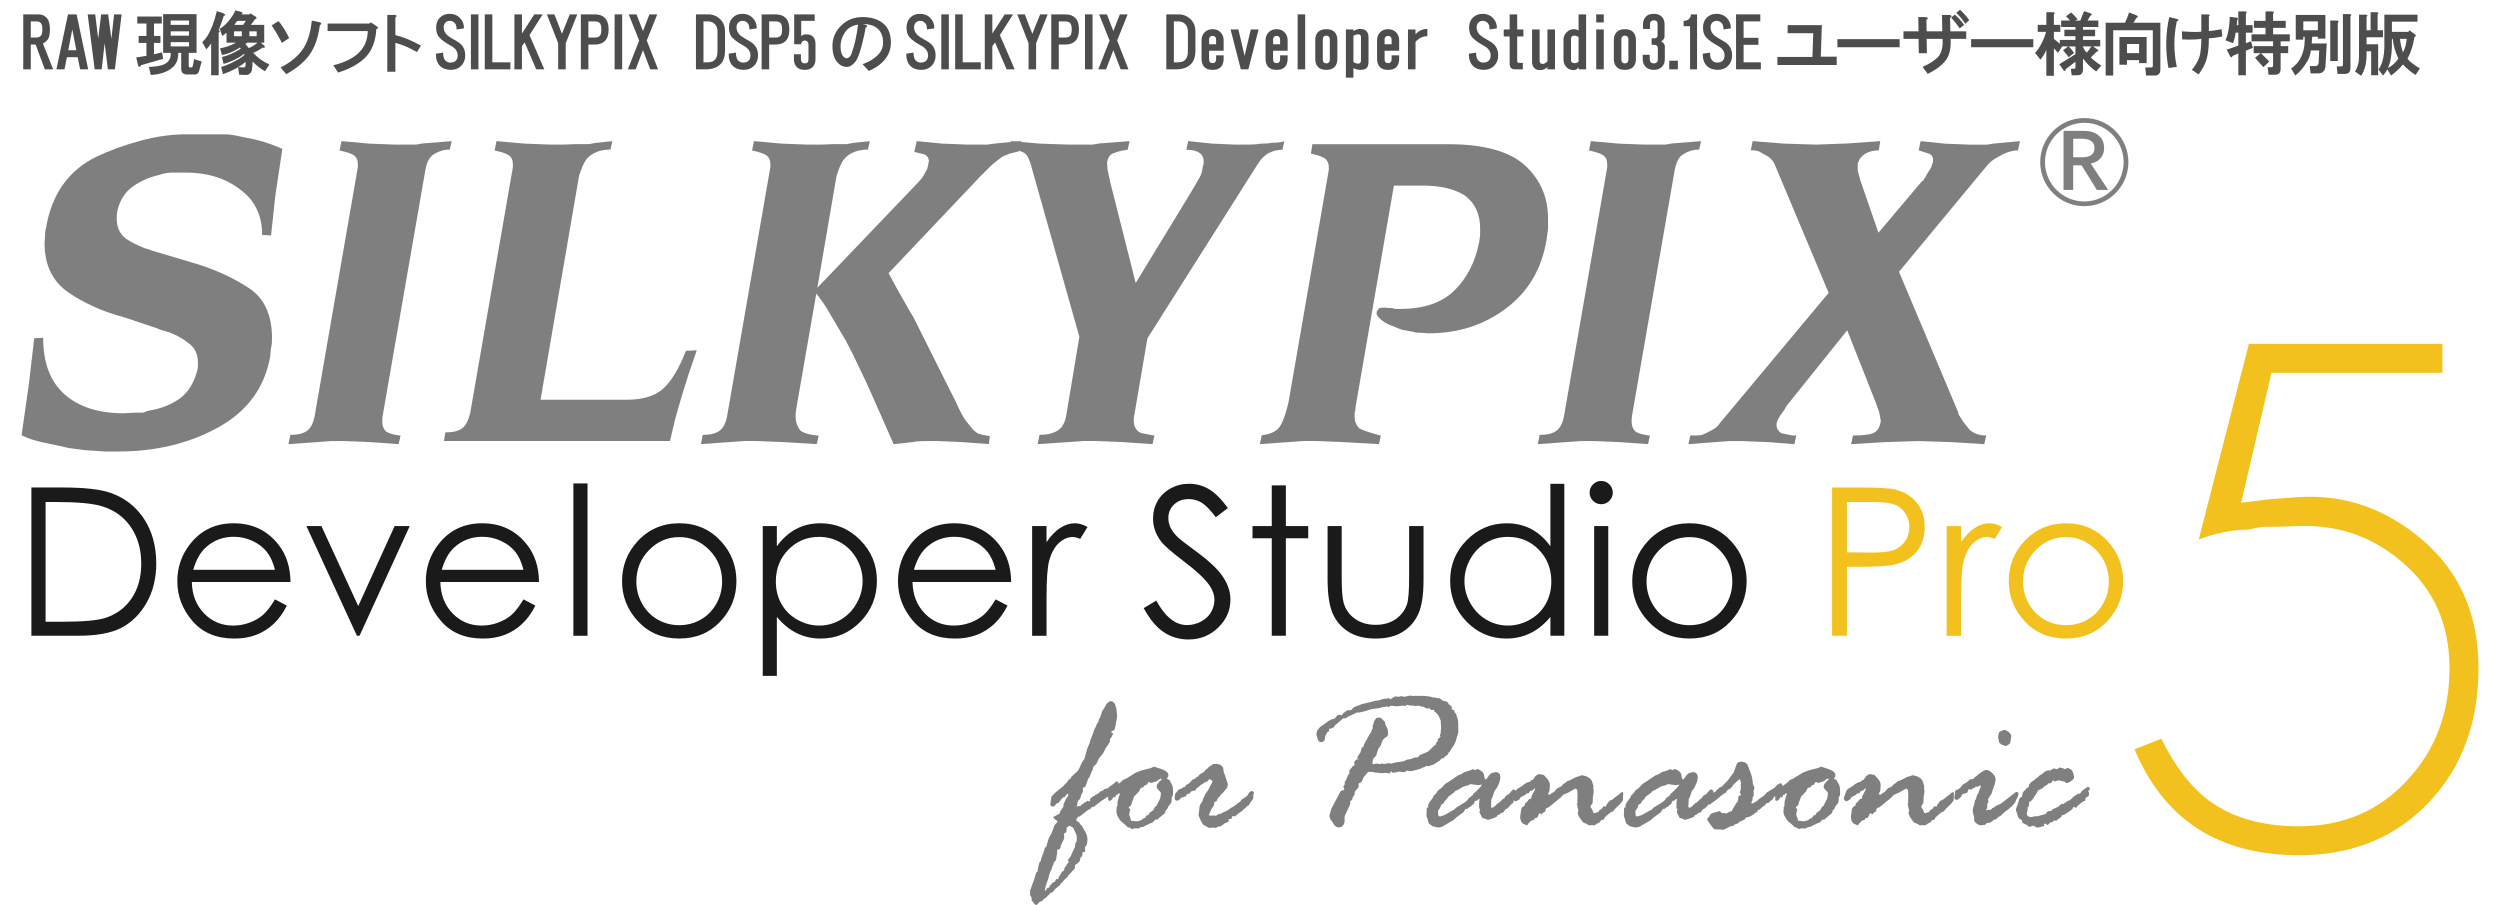 <?xml version="1.0" encoding="utf-8"?>
<!-- Generator: Adobe Illustrator 14.0.0, SVG Export Plug-In . SVG Version: 6.00 Build 43363)  -->
<!DOCTYPE svg PUBLIC "-//W3C//DTD SVG 1.1//EN" "http://www.w3.org/Graphics/SVG/1.1/DTD/svg11.dtd">
<svg version="1.1" id="レイヤー_1" xmlns="http://www.w3.org/2000/svg" xmlns:xlink="http://www.w3.org/1999/xlink" x="0px"
	 y="0px" width="580px" height="210px" viewBox="0 0 580 210" enable-background="new 0 0 580 210" xml:space="preserve">
<path fill="#1A1A1A" d="M7.284,147.49v-34.393h7.131c5.143,0,8.876,0.414,11.199,1.238c3.335,1.169,5.942,3.195,7.821,6.079
	c1.878,2.884,2.816,6.319,2.816,10.312c0,3.443-0.745,6.478-2.232,9.096c-1.489,2.619-3.422,4.551-5.799,5.798
	c-2.377,1.247-5.709,1.87-9.996,1.87H7.284L7.284,147.49z M10.58,144.242h3.974c4.754,0,8.051-0.297,9.89-0.889
	c2.587-0.84,4.62-2.355,6.102-4.543c1.48-2.188,2.222-4.863,2.222-8.024c0-3.315-0.803-6.151-2.408-8.503s-3.843-3.963-6.71-4.836
	c-2.151-0.653-5.697-0.98-10.638-0.98H10.58V144.242z"/>
<path fill="#1A1A1A" d="M63.794,139.053l2.759,1.449c-0.905,1.775-1.951,3.209-3.137,4.301s-2.52,1.922-4.001,2.49
	c-1.482,0.566-3.159,0.852-5.031,0.852c-4.15,0-7.395-1.357-9.736-4.078c-2.34-2.721-3.51-5.795-3.51-9.225
	c0-3.226,0.991-6.102,2.972-8.627c2.512-3.211,5.874-4.816,10.086-4.816c4.337,0,7.8,1.646,10.391,4.936
	c1.84,2.32,2.776,5.223,2.808,8.695h-22.89c0.062,2.955,1.007,5.379,2.833,7.269c1.826,1.89,4.081,2.833,6.765,2.833
	c1.295,0,2.555-0.224,3.781-0.674c1.225-0.45,2.267-1.049,3.125-1.795C61.867,141.916,62.795,140.712,63.794,139.053z
	 M63.794,132.201c-0.437-1.745-1.073-3.141-1.908-4.186c-0.835-1.043-1.939-1.888-3.312-2.523c-1.374-0.641-2.817-0.959-4.331-0.959
	c-2.497,0-4.644,0.804-6.438,2.408c-1.311,1.17-2.302,2.922-2.973,5.26H63.794L63.794,132.201z"/>
<path fill="#1A1A1A" d="M71.089,122.055h3.483l8.54,18.543l8.435-18.543h3.508l-11.644,25.438h-0.607L71.089,122.055z"/>
<path fill="#1A1A1A" d="M121.45,139.053l2.759,1.449c-0.905,1.775-1.951,3.209-3.137,4.301c-1.186,1.092-2.52,1.922-4.001,2.49
	c-1.482,0.566-3.159,0.852-5.031,0.852c-4.15,0-7.395-1.357-9.735-4.078c-2.34-2.721-3.51-5.795-3.51-9.225
	c0-3.226,0.99-6.102,2.972-8.627c2.512-3.211,5.874-4.816,10.086-4.816c4.337,0,7.8,1.646,10.391,4.936
	c1.84,2.32,2.776,5.223,2.808,8.695h-22.889c0.062,2.955,1.006,5.379,2.832,7.269c1.826,1.89,4.081,2.833,6.766,2.833
	c1.295,0,2.554-0.224,3.78-0.674c1.225-0.45,2.267-1.049,3.125-1.795C119.522,141.916,120.451,140.712,121.45,139.053z
	 M121.45,132.201c-0.437-1.745-1.074-3.141-1.909-4.186c-0.835-1.043-1.939-1.888-3.312-2.523c-1.374-0.641-2.817-0.959-4.331-0.959
	c-2.497,0-4.643,0.804-6.438,2.408c-1.311,1.17-2.302,2.922-2.973,5.26H121.45L121.45,132.201z"/>
<path fill="#1A1A1A" d="M157.595,121.398c3.92,0,7.167,1.42,9.744,4.256c2.342,2.589,3.513,5.65,3.513,9.188
	c0,3.556-1.238,6.658-3.712,9.315c-2.475,2.656-5.657,3.984-9.545,3.984c-3.904,0-7.092-1.328-9.567-3.984
	c-2.475-2.657-3.712-5.764-3.712-9.315c0-3.521,1.171-6.577,3.513-9.166C150.405,122.825,153.661,121.398,157.595,121.398z
	 M157.584,124.604c-2.721,0-5.061,1.006-7.016,3.017c-1.956,2.011-2.933,4.44-2.933,7.296c0,1.839,0.446,3.555,1.338,5.145
	s2.096,2.816,3.613,3.684c1.517,0.863,3.183,1.297,4.997,1.297c1.815,0,3.481-0.434,4.998-1.297
	c1.518-0.865,2.722-2.094,3.613-3.684c0.892-1.59,1.338-3.307,1.338-5.145c0-2.854-0.981-5.284-2.945-7.296
	C162.624,125.607,160.29,124.604,157.584,124.604z"/>
<path fill="#1A1A1A" d="M176.955,122.055h3.273v4.676c1.292-1.773,2.779-3.106,4.461-3.998c1.682-0.889,3.558-1.332,5.629-1.332
	c3.612,0,6.704,1.303,9.271,3.904c2.57,2.603,3.855,5.735,3.855,9.398c0,3.74-1.273,6.917-3.82,9.525
	c-2.545,2.61-5.617,3.918-9.214,3.918c-2.022,0-3.885-0.422-5.581-1.265c-1.697-0.843-3.231-2.098-4.601-3.764v13.678h-3.273
	V122.055L176.955,122.055z M190.048,124.557c-2.83,0-5.213,0.988-7.149,2.967c-1.937,1.979-2.904,4.438-2.904,7.379
	c0,1.933,0.432,3.666,1.295,5.209c0.863,1.541,2.099,2.766,3.709,3.664c1.61,0.904,3.308,1.354,5.096,1.354
	c1.757,0,3.409-0.454,4.957-1.366c1.548-0.908,2.78-2.183,3.698-3.818c0.916-1.635,1.375-3.346,1.375-5.137
	c0-1.808-0.455-3.519-1.364-5.138c-0.908-1.618-2.134-2.877-3.674-3.771C193.547,125.006,191.867,124.557,190.048,124.557z"/>
<path fill="#1A1A1A" d="M230.986,139.053l2.76,1.449c-0.905,1.775-1.95,3.209-3.136,4.301c-1.187,1.092-2.521,1.922-4.002,2.49
	c-1.483,0.566-3.158,0.852-5.031,0.852c-4.149,0-7.396-1.357-9.735-4.078c-2.339-2.721-3.511-5.795-3.511-9.225
	c0-3.226,0.991-6.102,2.972-8.627c2.513-3.211,5.873-4.816,10.087-4.816c4.337,0,7.8,1.646,10.391,4.936
	c1.84,2.32,2.775,5.223,2.809,8.695H211.7c0.062,2.955,1.007,5.379,2.832,7.269c1.825,1.89,4.081,2.833,6.766,2.833
	c1.295,0,2.555-0.224,3.78-0.674s2.267-1.049,3.125-1.795C229.06,141.916,229.986,140.712,230.986,139.053z M230.986,132.201
	c-0.437-1.745-1.072-3.141-1.907-4.186c-0.836-1.043-1.94-1.888-3.313-2.523c-1.374-0.641-2.817-0.959-4.33-0.959
	c-2.497,0-4.645,0.804-6.438,2.408c-1.312,1.17-2.303,2.922-2.974,5.26H230.986L230.986,132.201z"/>
<path fill="#1A1A1A" d="M239.45,122.055h3.344v3.719c0.998-1.467,2.049-2.561,3.155-3.285c1.107-0.727,2.261-1.088,3.462-1.088
	c0.902,0,1.87,0.289,2.897,0.863l-1.706,2.76c-0.687-0.295-1.263-0.44-1.729-0.44c-1.091,0-2.143,0.444-3.156,1.344
	c-1.015,0.896-1.786,2.287-2.313,4.175c-0.407,1.448-0.608,4.381-0.608,8.793v8.604h-3.343v-25.439h-0.003V122.055L239.45,122.055z"
	/>
<path fill="#1A1A1A" d="M265.332,141.086l2.923-1.753c2.058,3.785,4.434,5.681,7.131,5.681c1.152,0,2.235-0.271,3.249-0.809
	c1.015-0.537,1.785-1.26,2.315-2.16c0.528-0.904,0.795-1.863,0.795-2.876c0-1.153-0.391-2.282-1.169-3.392
	c-1.076-1.526-3.041-3.365-5.893-5.519c-2.867-2.166-4.652-3.731-5.354-4.698c-1.216-1.621-1.823-3.373-1.823-5.261
	c0-1.495,0.357-2.858,1.075-4.093c0.716-1.229,1.725-2.201,3.027-2.91c1.301-0.709,2.715-1.063,4.243-1.063
	c1.621,0,3.137,0.399,4.549,1.205c1.411,0.803,2.903,2.277,4.477,4.43l-2.806,2.128c-1.295-1.716-2.396-2.847-3.309-3.39
	c-0.912-0.545-1.904-0.817-2.979-0.817c-1.389,0-2.522,0.42-3.402,1.262c-0.881,0.843-1.321,1.88-1.321,3.11
	c0,0.748,0.156,1.473,0.468,2.174s0.88,1.465,1.707,2.291c0.452,0.438,1.933,1.582,4.442,3.438c2.977,2.197,5.019,4.153,6.125,5.869
	c1.107,1.715,1.66,3.438,1.66,5.168c0,2.493-0.946,4.658-2.841,6.498c-1.894,1.84-4.196,2.76-6.908,2.76
	c-2.089,0-3.983-0.559-5.682-1.672C268.332,145.57,266.767,143.705,265.332,141.086z"/>
<path fill="#1A1A1A" d="M295.049,112.607h3.273v9.444h5.189v2.829h-5.189v22.609h-3.273v-22.609h-4.465v-2.829h4.465V112.607z"/>
<path fill="#1A1A1A" d="M308.002,122.055h3.273v11.877c0,2.898,0.154,4.896,0.467,5.985c0.47,1.56,1.361,2.788,2.682,3.692
	c1.32,0.906,2.893,1.354,4.719,1.354s3.375-0.438,4.646-1.319s2.15-2.037,2.637-3.473c0.327-0.98,0.49-3.063,0.49-6.242v-11.878
	h3.344v12.486c0,3.507-0.408,6.147-1.228,7.926c-0.817,1.774-2.05,3.168-3.694,4.175c-1.643,1.006-3.705,1.508-6.184,1.508
	s-4.549-0.502-6.207-1.508c-1.66-1.007-2.898-2.408-3.719-4.209c-0.817-1.802-1.229-4.51-1.229-8.125L308.002,122.055
	L308.002,122.055z"/>
<path fill="#1A1A1A" d="M362.922,112.232v35.258h-3.227v-4.372c-1.371,1.668-2.91,2.923-4.617,3.765s-3.573,1.262-5.6,1.262
	c-3.602,0-6.674-1.305-9.226-3.916c-2.548-2.608-3.821-5.785-3.821-9.524c0-3.663,1.284-6.796,3.856-9.397
	c2.571-2.604,5.666-3.904,9.28-3.904c2.092,0,3.979,0.443,5.673,1.332c1.69,0.89,3.177,2.223,4.452,3.998v-14.496h3.228
	L362.922,112.232L362.922,112.232z M349.841,124.557c-1.821,0-3.503,0.446-5.044,1.344c-1.541,0.896-2.77,2.152-3.679,3.771
	c-0.912,1.619-1.366,3.331-1.366,5.139c0,1.791,0.46,3.504,1.378,5.137c0.918,1.635,2.153,2.91,3.702,3.818
	c1.549,0.911,3.211,1.365,4.984,1.365c1.791,0,3.488-0.449,5.092-1.354c1.604-0.899,2.837-2.123,3.701-3.664
	c0.863-1.543,1.297-3.277,1.297-5.209c0-2.941-0.971-5.401-2.907-7.379C355.061,125.545,352.674,124.557,349.841,124.557z"/>
<path fill="#1A1A1A" d="M371.468,111.579c0.744,0,1.382,0.267,1.909,0.796c0.525,0.529,0.791,1.169,0.791,1.917
	c0,0.731-0.266,1.362-0.791,1.894c-0.527,0.529-1.165,0.795-1.909,0.795c-0.729,0-1.356-0.266-1.886-0.795
	c-0.527-0.528-0.791-1.162-0.791-1.894c0-0.748,0.264-1.388,0.791-1.917S370.736,111.579,371.468,111.579z M369.843,122.055h3.273
	v25.438h-3.273V122.055z"/>
<path fill="#1A1A1A" d="M391.961,121.398c3.918,0,7.166,1.42,9.743,4.256c2.342,2.589,3.513,5.65,3.513,9.188
	c0,3.556-1.235,6.658-3.712,9.315c-2.476,2.656-5.657,3.984-9.544,3.984c-3.904,0-7.095-1.328-9.568-3.984
	c-2.475-2.657-3.713-5.764-3.713-9.315c0-3.521,1.172-6.577,3.512-9.166C384.77,122.825,388.023,121.398,391.961,121.398z
	 M391.949,124.604c-2.723,0-5.061,1.006-7.018,3.017c-1.953,2.012-2.932,4.44-2.932,7.296c0,1.839,0.443,3.555,1.336,5.145
	c0.895,1.59,2.1,2.816,3.614,3.684c1.517,0.863,3.183,1.297,4.999,1.297c1.813,0,3.479-0.434,4.997-1.297
	c1.518-0.865,2.722-2.094,3.61-3.684c0.895-1.59,1.341-3.307,1.341-5.145c0-2.854-0.982-5.284-2.946-7.296
	C396.989,125.607,394.654,124.604,391.949,124.604z"/>
<path fill="#F3C11D" d="M425.044,113.1h6.851c3.931,0,6.578,0.172,7.95,0.514c1.964,0.484,3.568,1.479,4.815,2.982
	c1.246,1.504,1.87,3.393,1.87,5.668c0,2.293-0.607,4.182-1.823,5.672c-1.217,1.488-2.891,2.489-5.026,3.006
	c-1.56,0.373-4.474,0.562-8.745,0.562h-2.453v15.991h-3.438V113.1L425.044,113.1z M428.48,116.466v11.668l5.82,0.068
	c2.354,0,4.075-0.212,5.168-0.642c1.091-0.43,1.947-1.119,2.57-2.076s0.937-2.026,0.937-3.209c0-1.15-0.313-2.205-0.937-3.162
	c-0.623-0.955-1.444-1.637-2.467-2.041c-1.021-0.404-2.692-0.606-5.017-0.606H428.48z"/>
<path fill="#F3C11D" d="M451.627,122.055h3.344v3.719c0.997-1.467,2.053-2.561,3.156-3.285c1.106-0.727,2.261-1.088,3.461-1.088
	c0.903,0,1.87,0.289,2.898,0.863l-1.707,2.76c-0.688-0.295-1.265-0.44-1.729-0.44c-1.092,0-2.143,0.444-3.156,1.344
	c-1.014,0.896-1.782,2.287-2.313,4.175c-0.405,1.448-0.607,4.381-0.607,8.793v8.604h-3.344L451.627,122.055L451.627,122.055z"/>
<path fill="#F3C11D" d="M479.31,121.398c3.918,0,7.166,1.42,9.743,4.256c2.345,2.589,3.516,5.65,3.516,9.188
	c0,3.556-1.237,6.658-3.712,9.315c-2.479,2.656-5.658,3.984-9.547,3.984c-3.903,0-7.095-1.328-9.566-3.984
	c-2.477-2.657-3.712-5.764-3.712-9.315c0-3.521,1.171-6.577,3.512-9.166C472.118,122.825,475.374,121.398,479.31,121.398z
	 M479.298,124.604c-2.723,0-5.061,1.006-7.017,3.017c-1.954,2.012-2.934,4.44-2.934,7.296c0,1.839,0.446,3.555,1.337,5.145
	c0.895,1.59,2.099,2.816,3.614,3.684c1.519,0.863,3.185,1.297,4.998,1.297s3.479-0.434,4.997-1.297
	c1.521-0.865,2.723-2.094,3.612-3.684c0.893-1.59,1.339-3.307,1.339-5.145c0-2.854-0.981-5.284-2.946-7.296
	C484.338,125.607,482.004,124.604,479.298,124.604z"/>
<path fill="#F3C11D" d="M563.528,186.125c-7.762,8.193-17.811,12.291-30.152,12.291c-18.575,0-31.299-8.193-38.181-24.581
	l6.225-2.46c3.169,6.447,6.885,11.252,11.146,14.422c5.354,3.934,12.291,5.898,20.813,5.898c10.161,0,18.521-3.551,25.072-10.652
	c6.555-6.988,9.832-15.676,9.832-26.055c0-10.16-3.662-18.354-10.979-24.58c-6.884-5.9-14.856-8.686-23.926-8.358l-5.244,0.164
	h-2.457c-0.982,0-2.297,0.22-3.935,0.655c-3.715,0-7.594,0.768-11.634,2.295l11.634-45.393h44.9v6.719h-39.657l-7.047,30.15
	l6.558-0.817l6.882-0.49c10.487-0.657,19.993,2.621,28.515,9.832c8.736,7.431,13.109,17.37,13.109,29.823
	C575,167.662,571.176,178.041,563.528,186.125z"/>
<g opacity="0.5">
	<g>
		<g>
			<g>
				<path d="M473.329,37.615c0,5.639,4.593,10.214,10.229,10.214c5.644,0,10.229-4.575,10.229-10.214
					c0-5.641-4.59-10.229-10.229-10.229C477.922,27.387,473.329,31.977,473.329,37.615z M474.438,37.615
					c0-5.034,4.095-9.122,9.12-9.122c5.034,0,9.124,4.088,9.124,9.122c0,5.029-4.09,9.125-9.124,9.125
					C478.531,46.74,474.438,42.646,474.438,37.615z"/>
				<path d="M480.979,32.19h2.029c1.943,0,2.913,0.728,2.913,2.175c0,1.408-0.954,2.122-2.891,2.122h-2.048V32.19H480.979z
					 M482.93,38.358l3.536,5.704h2.62l-4.041-6.129c0.979-0.182,1.737-0.589,2.288-1.216c0.55-0.627,0.817-1.417,0.817-2.383
					c0-1.223-0.435-2.194-1.28-2.905c-0.848-0.721-2.009-1.073-3.47-1.073h-4.662v13.706h2.238v-5.704H482.93z"/>
			</g>
			<g>
				<path d="M10.01,78.361c0,5.801,1.648,10.174,4.947,13.108c3.306,2.942,7.889,4.411,13.771,4.411l2.715-0.142h1.738l1.201-0.44
					c2.828-0.438,5.235-1.368,7.235-2.775c1.993-1.408,3.39-3.648,4.187-6.692l0.114-0.769v-0.878c0-2.021-0.728-3.546-2.178-4.562
					c-1.458-1.175-3.054-2.039-4.789-2.618l-1.519-0.434l-1.419-0.54l-7.174-2.401c-4.933-1.309-9.255-3.231-12.954-5.77
					c-3.7-2.532-5.546-6.359-5.546-11.438l0.109-1.742c0-0.799,0.067-1.374,0.216-1.734c1.304-7.848,5.179-13.357,11.635-16.56
					c3.049-1.445,6.432-2.685,10.129-3.688c3.695-1.022,7.283-1.538,10.765-1.538h1.526h1.632c2.899,0,4.714,0,5.443,0
					c0.79,0,1.445,0.041,1.956,0.12c0.504,0.072,1.634,0.294,3.37,0.677c2.76,0.451,5.549,1.315,8.377,2.608L63.864,45.48
					l-0.978,9.136l-2.064-0.102c0-2.396-0.474-4.504-1.417-6.316c-0.511-0.944-1.05-1.741-1.633-2.384
					c-0.578-0.659-1.408-1.387-2.504-2.186c-3.262-2.388-7.331-3.589-12.177-3.589c-1.456,0-2.431,0-2.951,0
					c-1.151,0-2.202,0.183-3.142,0.539c-2.181,0.455-4.209,1.324-6.098,2.632c-1.889,1.31-3.122,3.238-3.694,5.799l-0.116,0.865
					v0.874c0,1.975,0.688,3.501,2.073,4.591c1.299,0.87,2.832,1.648,4.571,2.304l0.867,0.215l0.435,0.218l10.662,3.172
					c4.645,1.451,8.705,3.36,12.194,5.684c3.469,2.336,5.219,6.192,5.219,11.588c0,1.021-0.071,1.711-0.224,2.079l-0.215,2.188
					c-1.309,7.205-5.331,12.674-12.078,16.388c-6.744,3.718-14.47,5.574-23.172,5.574h-1.524h-1.419l-4.997-0.327
					c-0.875-0.146-1.713-0.261-2.506-0.332c-0.797-0.073-1.707-0.26-2.719-0.547l-4.792-1.007c-0.865-0.225-1.596-0.425-2.177-0.611
					c-0.581-0.188-1.345-0.496-2.284-0.941L6.739,88.8l1.199-10.327L10.01,78.361z"/>
				<path d="M82.915,39.378l0.108-0.659V38.07c0-0.871-0.266-1.518-0.813-1.957c-0.546-0.434-1.691-0.835-3.427-1.203l0.432-2.17
					l6.535,0.582l6.085,0.232h2.29h2.391l1.528-0.274l6.747-0.54l-0.442,1.958c-1.445,0-2.784,0.446-4.024,1.314
					c-0.792,0.655-1.346,1.777-1.63,3.39l-9.901,56.977l-0.109,0.872v0.659c0,0.872,0.288,1.604,0.863,2.183
					c0.591,0.438,1.713,0.769,3.38,0.977l-0.44,1.97l-6.633-0.476l-5.983-0.244H76.93l-3.366,0.244l-6.649,0.476l0.446-2.143
					c1.734,0,3.043-0.332,3.914-0.979c0.863-0.661,1.446-1.828,1.744-3.497L82.915,39.378z"/>
				<path d="M118.884,39.378l0.108-0.646v-0.657c0-0.87-0.273-1.523-0.815-1.955c-0.544-0.441-1.689-0.835-3.429-1.203l0.437-2.18
					l6.526,0.582l6.095,0.232h2.722l2.831-0.108h1.854h1.406l1.521-0.281l3.918-0.423l-0.435,1.958c-2.319,0-4.136,0.697-5.44,2.079
					c-0.645,0.799-1.262,2.137-1.843,4.035l-8.926,51.92h20.125c3.558,0,6.292-0.829,8.219-2.48c1.924-1.663,3.713-4.62,5.383-8.87
					l2.506-0.101l-1.854,5.422l-1.629,5.198l-1.524,5.319l-1.195,5.099h-52.451l0.329-2c1.745,0,3.035-0.317,3.864-0.93
					c0.833-0.617,1.471-1.797,1.9-3.538L118.884,39.378z"/>
				<path d="M178.617,39.378l0.108-0.659V38.07c0-0.871-0.279-1.518-0.816-1.957c-0.546-0.434-1.688-0.835-3.429-1.203l0.434-2.17
					l6.528,0.582l6.097,0.232h2.726l2.821-0.109h1.854h1.412l1.524-0.28l3.916-0.423l-0.435,1.958c-2.319,0-4.131,0.697-5.433,2.079
					c-0.646,0.79-1.272,2.137-1.849,4.035l-4.453,25.948l23.145-24.188c0.942-0.957,1.565-1.789,1.857-2.518
					c0.442-0.574,0.687-1.301,0.762-2.18l0.118-0.335c0-0.871-0.367-1.447-1.094-1.736l-2.286-0.554l0.545-2.511l5.982,0.582
					l6.098,0.232h2.285h1.952l1.969-0.274l5.984-0.54l-0.548,2.354l-2.194,0.567l-1.632,0.662l-2.188,1.69l-2.736,2.684
					l-21.497,22.678l1.95,3.59l1.854,3.259l0.981,1.739l0.979,1.626l4.46,8.914l5.441,10.855c0.801,1.812,1.526,3.193,2.174,4.142
					l1.849,2.274l0.978,0.771l1.095,0.321l1.74,0.317l-0.22,1.856l-6.205-0.475l-5.761-0.244h-2.837
					c-1.155,0-2.103,0.079-2.826,0.244l-4.461,0.475l-1.636-3.683l-1.628-3.698l-2.937-6.619l-3.157-6.618l-1.737-3.367l-2.18-3.684
					l-1.521-2.607c-0.436-0.797-0.926-1.58-1.473-2.379c-0.538-0.799-1.105-1.563-1.684-2.281l-4.683,26.905l-0.114,1.078v0.873
					c0,0.87,0.336,1.813,0.987,2.812c0.655,0.661,2.098,1.093,4.357,1.307l-0.446,1.96l-7.711-0.475l-6.208-0.244h-2.939
					l-3.368,0.244l-6.639,0.475l0.429-2.144c1.747,0,3.046-0.33,3.919-0.978c0.87-0.661,1.454-1.826,1.744-3.495L178.617,39.378z"/>
				<path d="M234.537,32.739l6.737,0.582l6.97,0.232h2.605h2.617l1.628-0.274l6.969-0.54l-0.438,2.002
					c-1.239,0.15-2.286,0.402-3.149,0.77c-0.88,0.215-1.417,0.943-1.637,2.185l0.11,1.635l0.661,3.064l5.872,23.265l12.905-21.181
					l1.87-3.208c0.441-0.749,0.699-1.611,0.77-2.589l0.116-0.338l0.11-0.446v-0.455c0-0.896-0.34-1.574-1.035-2.021
					c-0.685-0.446-1.685-0.683-2.995-0.683l0.446-2.002l5.539,0.582l5.445,0.232h2.827c1.31,0,2.243-0.08,2.836-0.209
					c1.302,0,2.246-0.08,2.816-0.23c1.313,0,2.254-0.121,2.83-0.373l-0.434,2.002c-1.084,0-2.123,0.244-3.094,0.731
					c-0.986,0.49-1.877,1.367-2.67,2.647L266.201,78.49l-3.053,17.885l-0.114,0.769v0.438c0,1.152,0.405,2.039,1.202,2.62
					c0.214,0.145,0.468,0.252,0.763,0.323c0.293,0.079,1.228,0.252,2.825,0.539l-0.431,1.97l-7.079-0.475l-6.202-0.245h-2.934
					l-3.268,0.245l-7.181,0.475l0.444-2.143c1.734,0,3.129-0.332,4.181-0.994c1.055-0.646,1.723-1.82,2.012-3.493l3.05-18.268
					L239.1,38.013c-0.438-1.444-0.979-2.33-1.63-2.624l-1.523-0.653h-1.853L234.537,32.739z"/>
				<path d="M314.486,94.441c0,0.646-0.076,1.087-0.215,1.296v0.985c0,1.093,0.389,1.991,1.188,2.726
					c0.868,0.433,2.511,0.978,4.898,1.627l-0.44,1.963l-8.379-0.476l-6.306-0.244h-2.945l-3.354,0.244l-6.646,0.476l0.443-2.072
					c1.943-0.217,3.312-0.827,4.072-1.855c0.762-1.008,1.465-2.936,2.127-5.755l9.237-53.26l0.116-0.652v-0.648
					c0-0.869-0.288-1.524-0.819-1.963c-0.549-0.44-1.649-0.83-3.325-1.202l0.332-2.178h31.467c8.315,0,14.258,1.633,17.842,4.906
					c3.57,3.271,5.365,7.374,5.365,12.31v2.497l-0.334,2.396c-1.09,6.748-4.199,12.059-9.34,15.934
					c-5.144,3.891-11.146,5.834-18.039,5.834l-1.728-0.114c-0.806,0-1.382-0.074-1.741-0.216l-2.831-0.538l-2.722-1.086
					c-1.223-0.512-2.174-1.203-2.818-2.073l-0.216-0.431v-0.547c0.289-0.434,0.519-0.72,0.653-0.873l1.201-0.113l0.66,0.113h0.98
					l0.867,0.218h1.096c5.459,0,9.648-1.419,12.552-4.238c2.913-2.836,4.837-6.562,5.782-11.216l0.221-1.634v-1.627
					c0-3.336-1.195-5.877-3.576-7.616c-2.4-1.526-5.664-2.288-9.793-2.288h-6.631L314.486,94.441z"/>
				<path d="M372.773,39.378l0.104-0.659V38.07c0-0.871-0.267-1.518-0.813-1.957c-0.545-0.434-1.684-0.835-3.424-1.203l0.436-2.17
					l6.523,0.582l6.101,0.232h2.282h2.396l1.521-0.274l6.746-0.54l-0.433,1.958c-1.454,0-2.8,0.446-4.028,1.314
					c-0.802,0.655-1.338,1.777-1.644,3.39l-9.899,56.977l-0.101,0.872v0.659c0,0.872,0.287,1.604,0.862,2.183
					c0.591,0.438,1.707,0.769,3.382,0.977l-0.438,1.97l-6.642-0.476l-5.974-0.244h-2.945l-3.368,0.244l-6.646,0.476l0.435-2.143
					c1.745,0,3.046-0.332,3.909-0.979c0.879-0.661,1.461-1.828,1.756-3.497L372.773,39.378z"/>
				<path d="M392.154,101.025h1.512c0.727,0,1.382-0.143,1.962-0.445l1.742-0.908c0.722-0.389,1.269-0.878,1.626-1.489
					l25.252-30.244l-12.512-29.77c-0.222-0.652-0.73-1.274-1.522-1.849l-2.177-1.212l-0.993-0.227h-0.86l0.434-2.143l7.284,0.582
					l7.403,0.232l3.599-0.137l3.8-0.136l7.511-0.54l-0.333,2.143c-1.154,0-2.175,0.24-3.035,0.721
					c-0.869,0.46-1.48,1.239-1.856,2.325v1.627l0.566,2.172l4.241,12.265l10.097-11.953l0.306-0.128l0.234-0.519l0.31-0.367
					l0.235-0.503l1.029-1.655l0.461-1.33V36.99c0-0.589-0.302-1.027-0.893-1.324l-2.435-0.778l0.435-2.143l5.651,0.583l5.871,0.231
					h2.071h1.748l1.834-0.275l5.879-0.539l-0.441,2.143c-1.363,0-2.86,0.468-4.446,1.412c-1.307,0.646-2.331,1.474-3.059,2.488
					l-20.12,24.265l13.713,32.537l0.104,0.548l0.213,0.33l0.979,1.524l1.31,1.633c0.951,0.929,2.244,1.404,3.915,1.404l-0.435,2.014
					l-7.728-0.475l-7.609-0.245l-3.813,0.121l-3.913,0.124l-7.841,0.475l0.438-2.014c2.392,0,3.987-0.193,4.782-0.6
					c0.809-0.395,1.312-1.105,1.528-2.136l0.116-0.33V97.53l-0.335-1.853l-0.86-2.411l-6.577-16.64L414.509,94.13l-0.429,0.77
					l-0.533,0.763l-0.209,0.323l-0.22,0.225l-0.636,1.092l-0.315,0.883v0.549c0,0.646,0.36,1.244,1.08,1.756l2.504,0.539h0.547
					h0.442l-0.442,2.014l-6.086-0.475l-6.087-0.245h-2.949l-3.262,0.245l-6.206,0.475L392.154,101.025z"/>
			</g>
		</g>
	</g>
</g>
<g opacity="0.5">
	<path d="M241.166,200.055l0.28-0.258l0.094-0.561l0.654-1.754l0.188-0.701l0.421-0.491l0.141-0.631l0.374-1.192l0.725-1.355
		l0.607-1.685l0.608-0.653l0.023-0.352l-0.421-0.258l-0.468-0.421l-0.023-0.116v-0.07l0.047-0.047l0.912-0.49l0.514-0.281
		l0.094-0.467l0.725-1.006l0.141-0.912l0.233-0.351l0.305-0.748l0.467-0.585l0.023-0.537l-0.327,0.116l-0.537,0.701l-0.258,0.022
		l-0.397,0.353l-0.701,0.911l-0.468,0.164l-0.515,0.605l-0.187,0.096l-0.211,0.021l-0.28-0.07l-0.233-0.232l-0.047-0.188
		l0.117-0.795l0.14-1.005l0.538-0.563l0.537-0.537l1.66-1.334l0.327-0.373l0.562-0.539l0.351-0.561l0.421-0.281l0.234-0.42
		l1.449-1.354l0.28-0.396l0.795-1.73l0.515-0.701l0.678-2.455l0.562-1.311l0.14-0.606l0.562-1.403l0.374-1.121l0.327-0.539
		l0.234-0.678l0.327-0.396l0.141-0.679l0.28-0.352l0.468-1.475l0.631-0.957l0.421-0.818l0.585-0.49l0.421-0.095l0.443,0.117
		l0.468,0.515l0.327,1.028l0.141,1.31l0.047,0.654l-0.023,0.07l-0.374,2.128l-0.233,0.864l-0.07,0.068l-0.491,0.188l-0.094,0.07
		l-0.047,0.094l-0.023,0.094l0.047,0.115l0.397,0.143l-0.233,0.563l-0.258,0.49l-0.327,0.326l0.094,0.26l-0.023,0.256l-0.28,0.516
		l-0.701,1.005l-0.608,1.216l-1.028,1.264l-0.491,1.121l-0.771,0.795l-0.117,0.631l-0.304,0.517l-0.444,1.19l-0.327,0.423
		l-0.444,1.263l-0.233,0.605l-0.444,0.164l-0.117,0.143l0.047,0.771l-0.397,0.726l-0.258,0.937l-0.561,0.562l-0.141,0.817
		l-0.094,0.49h0.117l0.094-0.164h0.631l0.258-0.326l0.421-0.232l0.21-0.26l0.304-0.067l0.444-0.374l0.351,0.188l0.258-0.117v-0.467
		l0.047-0.069l0.49-0.397l0.749-0.49l0.561-0.279l0.608-0.516l0.561-0.233l0.304-0.306l0.749-0.162l0.584-0.49l0.936-0.68
		l0.421-0.42l0.14-0.022l0.234,0.069l0.233,0.232l0.094,0.374l-0.094,0.374l-0.304,0.396l-0.397,0.305l-0.094,0.607l-0.163,0.305
		l-0.375,0.094l-0.257,0.374l-0.28-0.069l-0.468,0.515l-0.304,0.069h-0.047l-0.374,0.28l-0.678,0.421l-1.286,0.958l-0.679,0.585
		l-0.443-0.022l-0.375,0.516l-0.537,0.21l-1.94,1.521l-0.374,0.07l-0.444,0.631l0.047,0.232l0.093,0.164l0.421,0.163l0.397,0.606
		l0.328,0.28l1.028,1.823l0.233,0.771l0.07,0.631l-0.117,1.006L252,196.2l-0.304,0.397l0.047,1.053l-0.352-0.023l-0.233,0.163
		l-0.07,0.795l-0.397,0.351l-0.187,0.772l-0.188,0.304l-0.444,0.375l-0.49,0.326v0.585l-0.094,0.304l-0.141,0.164l-0.28,0.211
		l-0.655,0.795l-0.28,0.188l-0.233,0.443l-0.936,0.865l-0.327,0.49l-0.211,0.047l-0.304,0.514l-1.052,0.865l-0.889,1.006
		l-0.327-0.115l-0.234,0.468l-0.351,0.28l-0.304,0.351l-0.351,0.211l-0.654,0.632l-0.608,0.258l-0.28,0.328l-0.397,0.373
		l-0.444-0.188l-0.421-0.562l-0.257-0.306l-0.023-0.678l-0.305-0.468l-0.046-0.49v-0.655l1.028-2.829l0.327-1.169l0.094-0.233
		l0.047-0.047l0.28-0.164l0.023-0.584l0.211-0.889L241.166,200.055z M242.522,205.993l-0.164,0.562l0.28,0.047l0.258-0.515
		l0.537-0.211l0.141-0.491l0.327-0.162l0.141-0.328l0.725-0.375l0.233-0.561h0.491l0.258-0.748l0.28-0.304l0.351-0.655l0.468-0.305
		l0.14-0.653l0.397-0.444l0.188-0.42l0.351-0.397l-0.141-0.562l0.328-0.422l0.374-0.537l0.21-0.562l0.701-1.449l0.07-0.772
		l0.351-0.652l-0.023-1.169l-0.257-0.654l-0.515-1.122l-0.233-0.211l-0.491-0.279l-0.117-0.048l-0.257,0.095l-0.468,0.352
		l-0.023,0.842l-0.023,0.094l-0.14,0.164l-0.444,0.279l0.047,0.49l0.023,0.609l-0.702,1.447l-0.21,0.844l-0.188,0.209l-0.14,0.069
		h-0.397v0.771l-0.188,1.121l-0.07,0.539l-0.49,0.563l-0.164,0.536l-0.233,0.422l-0.141,0.632l-0.257,0.467l-0.351,0.959
		l-0.094,0.538l-0.655,1.849L242.522,205.993z"/>
	<path d="M256.999,184.529v-0.163l0.304-0.468l0.444-0.678l0.094-0.049l0.537-0.188l0.444-0.631l1.006-0.726l0.771-0.726l0.49-0.164
		l2.385-1.473l1.239-0.492l1.356-0.351l0.515-0.116l0.468-0.142l0.631-0.28l0.07-0.023l1.355,0.445l0.936,0.352l0.701,0.443
		l0.234,0.326l0.093,0.469l-0.046,0.258l-0.328,0.49l0.655,0.373l0.257,0.517l0.304,0.515l0.211,0.748l0.023,1.217l-0.047,0.562
		l-0.257,0.374v0.515l-0.094,0.726l-0.117,0.188l-0.585,0.701l-0.21,0.538l-0.421,0.443l-0.117,0.489l-0.023,0.07l-1.426,1.192
		l-0.397,0.373l-0.304-0.094l-0.912,0.864h-0.28l-0.258,0.142l-0.911,0.443l-0.608,0.305l-0.584,0.069l-0.374,0.278h-0.585
		l-0.562-0.021l-0.233,0.143h-0.28l-0.421-0.258l-0.538-0.164l-0.631-0.606l-0.936-0.795l-0.257-0.328l-0.563-0.935l-0.21-0.681
		v-0.021l0.047-0.912v-0.305l0.187-0.373l0.023-0.912l0.351-1.287l0.188-0.49l-0.188-0.279l-0.327,0.373l-0.374,0.094l-0.164,0.492
		l-0.187,0.068l-0.234-0.141l-0.257,0.515l-0.351,0.353l-0.28,0.068l-0.234-0.068l-0.07-0.07l-0.023-0.094v-0.631L256.999,184.529z
		 M261.908,187.477l0.328,0.279l-0.141,0.538l-0.117,0.701l0.023,0.142l0.28,0.725l0.094,0.537l0.047,0.023l0.491,0.023l0.818,0.115
		l0.374-0.094l0.607-0.162l0.374-0.328l0.538-0.211l0.444-0.654h0.397l0.188-0.49l0.935-0.701l0.28-0.607l0.491-0.442l0.491-1.054
		l0.304-0.537l0.188-1.053l-0.07-0.422l-0.07-0.068l-0.538-0.563l-0.257-0.352l-0.07-0.373l0.117-0.444l0.491-0.653l0.537-0.469
		v-0.141l-0.116-0.117l-0.538,0.211l-0.327,0.352l-0.094,0.047l-0.654,0.209l-0.725,0.234l-0.328-0.234l-0.28,0.023l-0.327,0.563
		l-0.444,0.141l-0.468,0.516l-0.374,0.069l-0.187,0.117l-0.094,0.163l-0.211,0.515l-1.239,1.286l-0.14,0.469l-0.351,0.889
		l-0.141,0.631l-0.468,0.328l-0.094,0.164L261.908,187.477z"/>
	<path d="M277.332,180.602l0.304-0.396h0.304l0.305-0.49l1.122-0.679l0.374-0.49l0.397-0.258l0.257-0.305l0.515-0.352l0.538-0.351
		l0.069-0.023l0.749-0.047l0.817,0.187l0.562,0.492l0.141,0.326l0.093,0.748l0.982,2.924l-0.117,0.7l-0.163,0.306l-0.679,0.795
		l-0.28,0.373l-0.374,0.258l-0.257,0.469l-0.374,0.279l-0.188,0.396l-0.21,0.444l-0.491,0.163l-0.047,0.654l-0.725,1.17
		l-0.234,0.631l-0.257,0.396l0.094,0.233l0.094,0.047l0.187,0.047l0.912-0.069l0.327,0.094l0.468-0.328l0.889-0.256l0.421-0.28
		l0.654-0.233l1.122-0.771l0.818-0.468l0.468-0.396l0.865-0.632l0.28-0.396l1.239-0.844l0.515-0.816l0.351-0.258l0.304-0.095
		l0.07,0.022l0.396,0.326l-0.164,0.517l-0.022,0.911l-0.795,1.1l-0.187,0.444l-0.397,0.161l-0.351,0.354l-0.936,0.842l-1.122,0.817
		l-0.397,0.421L286.1,189.3l-0.141,0.022l-0.28,0.654l-0.654,0.069l0.046,0.49l-0.467,0.28l-0.444,0.188l-0.562,0.396l-0.397,0.306
		l-0.561,0.067l-0.562,0.307l-0.585-0.068l-1.075,0.047l-0.468-0.281l-0.725-0.397l-0.163-0.14l-0.352-0.586l-0.28-0.631
		l-0.374-0.842l0.117-0.865l0.07-0.771l0.116-0.678l0.141-0.307l0.397-0.561l0.304-0.889l0.258-0.444l0.21-0.491l0.585-0.818
		l0.748-1.426l0.257-0.468l0.023-0.14l-0.023-0.164l-0.094-0.117l-0.654-0.304l-0.28,0.468l-0.842,0.374l-0.374,0.304l-0.468,0.234
		l-0.538,0.514l-0.421,0.281l-0.28,0.49L276.7,183.5l-0.374,0.117l-0.304,0.443l-0.631,0.188l-0.281,0.49l-0.49,0.164l-0.562,0.164
		l-0.444,0.468l-0.257,0.163l-0.258,0.07l-0.351-0.095l-0.163-0.188l-0.07-0.305l0.023-0.211l0.094-0.771l0.444-0.537l0.257-0.327
		l0.233-0.211l0.468-0.117l0.421-0.326l0.397-0.095l0.304-0.467l0.538-0.259l0.374-0.326l0.631-0.678l0.094-0.047L277.332,180.602z"
		/>
	<path d="M309.035,166.854l0.607-0.141l0.584-0.701l0.258-0.141l0.258-0.047h0.162l0.375,0.141l0.305-0.421l0.468-0.397l0.584-0.373
		l0.142-0.022h0.022l0.397,0.022l0.49-0.142l0.021-0.21l0.396-0.304l0.352-0.234l0.538-0.14l1.052-0.422l1.66-0.373l1.402-0.374
		l0.726-0.07l1.146-0.374l0.771-0.047l0.585-0.117l0.163,0.327l0.842-0.537l0.397-0.188h0.116h0.07l0.536,0.096l0.655-0.164
		l0.607,0.164l1.379-0.28l0.701,0.069l2.596-0.021l1.31,0.162l0.632,0.188l0.584,0.067l1.1,0.164l0.164,0.117l0.49,0.422
		l0.912,0.209l0.258,0.164l0.094,0.116l0.188,0.374l0.421,0.281l0.28,0.304l-0.046,0.562l0.606,0.258l0.069,0.373l0.374,0.517
		l0.141,0.47l0.258,0.795l0.07,0.795l0.022,1.916l-0.048,0.422l-0.35,1.099l-0.164,0.678l-0.445,0.981l-0.817,1.217l-0.187,0.327
		l-0.281,0.233l-0.116,0.351l-0.022,0.047l-0.654,0.491l-0.443,0.421l-0.354-0.022l-0.396,0.49l-1.426,0.936l-1.216,0.397
		l-0.563-0.069l-0.328,0.279l-0.468,0.117l-0.536,0.279l-1.802,0.492l-0.515,0.068h-0.141l-0.679-0.143l-0.353,0.259l-0.232,0.116
		h-0.094h-0.049l-0.979-0.141l-1.521,0.305l-0.28-0.328l-0.188,0.023l-0.258,0.42l-0.91-0.14l-1.17,0.093l-0.818-0.14h-0.467
		l-0.375-0.117l-0.442-0.047h-0.232H317.4l-0.396,0.491l-0.584,0.654l-0.538,1.168l-0.653,0.353l-0.022,0.864l-0.843,0.98
		l-0.141,0.818l-0.375,0.563l-0.164,0.584l-0.42,0.305l-0.021,0.725l-1.286,2.782l-0.022,1.356l-0.259,0.699l-0.467,0.421
		l-0.585,0.142l-0.584-0.142l-0.396-0.325l-0.49-0.727l-0.422-0.607l-0.233-0.49l-0.069-0.443l0.396-1.52l2.058-3.931l0.188-0.257
		l0.468-0.257l0.21,0.093l0.117-0.21v-0.022l-0.142-0.467l-0.048-0.259v-0.069l0.307-0.352v-0.607l0.325-0.49l0.47-1.146l0.278-0.21
		l-0.022-0.585l0.07-0.257l0.141-0.231l0.421-0.47l0.211-0.353h0.351l-0.047-0.748l0.07-0.232l0.164-0.232l0.374-0.326l0.327,0.162
		l0.022-0.094l-0.212-0.232l-0.047-0.188v-0.047l0.021-0.047l0.728-1.122l0.21-0.702l0.117-0.468l0.326-0.046l0.142-0.563
		l0.258-0.49l1.027-1.848l0.396-0.584l0.096-0.375l0.257-0.49v-0.606l0.211-0.563l0.141-0.49l0.233-0.373l0.304-0.396l0.517-0.068
		l0.442,0.021l0.047,0.047l0.562,0.563l0.352,0.279l0.164,0.75l0.491,0.956l0.116,1.054l-0.094,0.515l-0.211,0.233l-0.537,0.375
		l-0.353,0.351l-0.21,0.421l-0.305,0.912l-0.606,0.888l-0.444,1.45l-0.726,0.771l-0.094,0.561l-0.046,0.68l0.537-0.095l0.42-0.069
		l0.117,0.022l0.701,0.116l0.443-0.188l0.49,0.188l0.818-0.211l0.889,0.07l0.771-0.209l2.033-0.328l0.771-0.353l1.123-0.21
		l0.537-0.28l0.842-0.047l0.515-0.538l1.917-0.816l1.473-1.426l0.375-0.234l-0.047-0.353l0.422-0.351v-0.516l0.678-0.584
		l-0.211-0.233l0.258-0.701l-0.047-0.442l0.095-0.281v-0.584l-0.095-1.473l-0.422-1.029l-0.562-0.748l-0.489-0.327l-0.048-0.374
		l-0.655,0.023l-0.42-0.397l-0.654,0.047l-0.817-0.421l-0.562-0.07l-0.443-0.188l-0.795,0.095l-0.633-0.095l-0.795-0.047
		l-0.49-0.142l-0.469,0.306l-0.442-0.117l-1.45,0.164l-1.448-0.142l-0.491,0.327h-0.209l-0.117-0.257l-0.422,0.231l-0.42-0.047
		l-1.076,0.328l-1.707,0.211l-1.869,0.584l-0.443,0.069l-0.586,0.164l-0.49-0.048l-0.98,0.492l-1.075,0.489l-0.515,0.373
		l-0.633,0.022l-0.584,0.517l-1.238,1.052l-0.397,0.539l-0.515,0.211l-0.537,0.139l-0.022,0.563l-0.352,0.163l-0.117,0.188
		l-0.396,0.795l-0.164,0.979l-0.258,0.164l-0.304,0.188l-0.258,0.046l-0.281-0.068l-0.442-0.469l-0.353-1.312l0.211-0.912
		l0.654-0.771l0.937-0.653l1.122-0.818L309.035,166.854z"/>
	<path d="M330.966,187.641l0.188-0.328h0.231l-0.067-0.515l0.209-0.468l0.981-1.402l0.116-0.352l0.607-0.584l0.373-0.585
		l0.795-0.585l0.865-0.937l1.521-0.979l1.426-0.982l0.816-0.326l0.771-0.492l1.146-0.326l0.795-0.352l0.468,0.258l0.444-0.232
		l0.141-0.021l0.537,0.187l0.749,0.608l0.21,0.514l0.094,0.632l0.258,0.515l0.352-0.305l0.49-0.748l0.563-0.469l0.98-0.256
		l0.537,0.141l0.397,0.374l0.14,0.748l-0.209,1.099l-0.586,1.264l-0.584,0.795l-0.537,1.544l-0.211,0.372v0.796l-0.094,0.747
		l0.07,0.281l0.07,0.094l0.162,0.023l0.163-0.023l0.327-0.211l0.771-0.748l0.469-0.278l0.818-0.817l0.231-0.07l0.374-0.584
		l0.795-0.491l0.516-0.632l0.375-0.35l0.188-0.023l0.21,0.047l0.258,0.279l0.116,0.539l-0.141,0.605l-0.396,0.748l-0.164,0.842
		l-0.374,0.281l-0.981,1.052l-0.422,0.164l-0.537,0.748l-0.562,0.163l-0.304,0.327l-0.469,0.142l-0.232,0.396l-0.725,0.327
		l-1.217,0.373l-0.49-0.114l-0.444-0.211l-0.444-0.095l-0.304-0.653l-0.304-0.517l-0.023-0.209v-0.117l0.116-0.537l-0.233-0.258
		l0.023-0.492l-0.023-0.631v-0.021l0.047-0.352l0.096-0.563l-0.117-0.115l-0.468,0.396l-0.517,0.14l-0.278,0.702l-0.444,0.257
		l-0.21,0.28l-0.442,0.234l-0.445,0.351h-0.396l-0.234,0.444l-0.231,0.326l-1.729,1.287l-0.606,0.561l-0.679,0.396l-1.986,1.146
		l-0.865,0.164l-1.311-0.306l-0.795-0.606l-0.116-0.21l-0.187-0.771l-0.281-0.727v-0.584l0.047-0.421L330.966,187.641z
		 M340.527,185.582l0.117-0.327l0.981-0.726l0.21-0.42l0.374-0.281l0.817-0.795l0.443-0.469l0.375-0.584l-0.492,0.142l-0.304,0.022
		l-0.374-0.022l-1.473-0.211l-0.094,0.022l-0.491,0.258l-1.028,0.258l-1.427,0.842l-0.515,0.188l-0.352,0.396l-1.333,1.006
		l-0.257,0.469l-0.585,0.562l-0.164,0.421l-0.606,0.374l-0.232,0.701l-0.444,0.606l-0.047,0.28l0.022,0.188l0.022,0.654l0.142,0.188
		l0.069,0.046l0.257,0.047l0.981-0.327l2.338-1.311l0.327-0.373l2.128-1.309l0.396-0.353L340.527,185.582z"/>
	<path d="M354.389,181.49l0.514-0.094l0.328-0.328l0.443-0.209l0.469-0.701l0.49-0.422l0.444-0.141l0.584,0.094l0.538,0.141
		l0.889,1.006l0.258,0.396l0.188,0.492l0.046,0.42l-0.094,1.332l-0.327,0.654l0.141,0.232l0.117,0.023h0.094l0.163-0.095
		l0.374-0.304l0.47-0.258l0.746-0.842l0.748-0.328l0.374-0.305l0.281-0.352l0.515-0.305l0.469-0.42l0.515-0.117l1.448-0.771
		l0.586-0.163l0.818-0.279h0.021l0.816,0.211l0.422,0.162l0.748,0.516l0.232,0.351l0.234,0.679l0.187,0.49l-0.047,0.516l0.07,0.443
		l0.047,0.374l-0.047,0.374l-0.142,0.912l-0.068,1.402l-0.469,0.701l-0.022,0.141l0.022,0.117l0.022,0.07l0.353,0.514l0.256,0.725
		l0.142,0.094l0.07,0.023l0.467-0.141l0.491-0.142l0.281-0.442l0.514-0.28l0.117-0.259l0.396-0.373l0.444,0.141l0.094-0.421
		l0.163-0.188l0.563-0.748l0.652-0.304l1.169-0.911l0.397-0.281l0.49-0.467l0.069-0.022l0.163-0.022l0.141,0.022l0.096,0.069
		l0.047,0.117l-0.096,0.536l0.023,0.749v0.047l-0.094,0.443l-0.561,0.727l-1.029,0.98l-0.654,0.748l-0.07,0.047l-0.396,0.141
		l-0.654,0.514l-0.817,0.728l-0.211,0.515l-0.537,0.047l-0.375,0.539l-0.584,0.278l-0.653,0.444l-0.655-0.07l-0.561,0.07
		l-0.771-0.444l-0.443-0.14l-0.233-0.143l-0.679-0.936l-0.279-0.469l-0.258-0.653l0.021-0.094l0.141-0.632l-0.211-0.653
		l-0.021-0.397l-0.14-0.375l0.161-0.256l-0.045-0.258l0.045-1.355l-0.021-0.562l-0.021-0.726l-0.069-0.164l-0.211-0.211
		l-0.187-0.069l-0.049,0.022l-1.637,0.937l-0.959,0.397l-0.444,0.326l-0.14,0.233l-2.292,1.896l-0.726,0.562l-0.515,0.163
		l-0.094,0.211l-0.07,0.514l-0.421,0.234l-0.516,0.514l-0.303-0.279l-0.188,0.022l-0.259,0.444l-0.232,0.562L356,189.834
		l-0.116,0.396l-0.351,0.047l-0.374,0.211l-0.491,0.468l-0.374,0.538l-0.468-0.188l-0.655-0.328l-0.327-0.49l-0.188-0.889
		l0.281-1.986l0.326-0.469l0.443-0.209l0.117-0.563l0.421-0.306l0.515-0.678l0.469-0.094l0.094-0.607l0.725-1.354l0.117-0.538
		l-0.701,0.631l-0.421,0.049l-0.444,0.606l-0.396-0.047l-0.353,0.373l-1.076,0.562l-0.303,0.538l-0.89,0.443l-0.304-0.232
		l-0.211-0.305l-0.047-0.233l0.606-1.705l0.306-0.398l1.262-0.771l0.422-0.373L354.389,181.49z"/>
	<path d="M376.75,187.641l0.188-0.328h0.233l-0.069-0.515l0.211-0.468l0.981-1.402l0.116-0.352l0.607-0.584l0.375-0.585l0.795-0.585
		l0.863-0.937l1.521-0.979l1.426-0.982l0.818-0.326l0.771-0.492l1.146-0.326l0.795-0.352l0.47,0.258l0.442-0.232l0.143-0.021
		l0.537,0.187l0.749,0.608l0.21,0.514l0.094,0.632l0.257,0.515l0.353-0.305l0.49-0.748l0.563-0.469l0.98-0.256l0.539,0.141
		l0.396,0.374l0.14,0.748l-0.21,1.099l-0.585,1.264l-0.584,0.795l-0.538,1.544l-0.21,0.372v0.796l-0.094,0.747l0.068,0.281
		l0.07,0.094l0.163,0.023l0.164-0.023l0.327-0.211l0.771-0.748l0.467-0.278l0.818-0.817l0.232-0.07l0.374-0.584l0.795-0.491
		l0.517-0.632l0.372-0.35l0.188-0.023l0.21,0.047l0.258,0.279l0.116,0.539l-0.141,0.605l-0.396,0.748l-0.164,0.842l-0.374,0.281
		l-0.981,1.052l-0.42,0.164l-0.537,0.748l-0.563,0.163l-0.306,0.327l-0.467,0.142l-0.23,0.391l-0.725,0.326l-1.217,0.375
		l-0.49-0.117l-0.444-0.211l-0.444-0.094l-0.304-0.654l-0.304-0.514l-0.023-0.212v-0.116l0.116-0.537l-0.233-0.258l0.023-0.49
		l-0.023-0.631v-0.023l0.047-0.352l0.096-0.563l-0.117-0.116l-0.468,0.396l-0.517,0.142l-0.279,0.702l-0.443,0.257l-0.21,0.28
		l-0.442,0.232l-0.445,0.353h-0.396l-0.234,0.442l-0.231,0.328l-1.729,1.285l-0.606,0.561l-0.679,0.397l-1.986,1.146l-0.865,0.164
		l-1.311-0.303l-0.795-0.607l-0.117-0.211l-0.188-0.771l-0.279-0.726v-0.584l0.047-0.422L376.75,187.641z M386.313,185.582
		l0.117-0.327l0.982-0.726l0.21-0.42l0.374-0.281l0.818-0.795l0.442-0.469l0.374-0.584l-0.49,0.142l-0.305,0.022l-0.374-0.022
		l-1.474-0.211l-0.094,0.022l-0.492,0.258l-1.026,0.258l-1.427,0.842l-0.516,0.188l-0.351,0.396l-1.333,1.006l-0.257,0.469
		l-0.585,0.562l-0.164,0.421l-0.607,0.374l-0.232,0.701l-0.443,0.606l-0.047,0.28l0.021,0.188l0.023,0.654l0.141,0.188l0.069,0.046
		l0.257,0.047l0.982-0.327l2.338-1.311l0.326-0.373l2.129-1.309l0.396-0.353L386.313,185.582z"/>
	<path d="M396.093,184.764l0.28-0.351l0.305,0.069l0.374-0.305l0.958-0.515l0.281-0.396l0.327-0.234l0.187-0.233l0.633-0.304
		l0.863-0.889l0.422-0.375l1.006-1.379l0.49-0.607l0.726-2.081l0.422-0.351l0.653-0.117l0.748,0.141l0.49,0.374l0.188,0.257
		l0.632,1.637l0.374,1.146l0.164,0.959l0.047,0.678l0.279,0.608l0.095,0.374l-0.211,0.537l0.047,1.169l-0.28,0.468l-0.022,0.563
		l-0.259,0.584l0.117,0.306l1.265-0.702l0.278-0.327l1.356-0.958l0.605-0.679l1.754-1.075l0.632-0.699l0.396-0.188l0.491-0.21
		l0.327,0.49l0.141,0.584l-0.116,0.654l-0.164,0.188l-0.562,0.468l-0.304,0.353l-0.89,0.396l-0.422,0.679l-0.584,0.443l-0.328,0.352
		l-0.561,0.094l-0.258,0.469l-0.327,0.14l-0.397,0.328l-0.537,0.537l-0.396,0.047l-0.188,0.538l-0.516,0.188l-0.232,0.328
		L406.661,189l-0.516,0.374l-0.607,0.211l-0.516,0.095l-0.211,0.396l-0.515,0.257l-0.795,0.351l-0.022,0.023l-0.258,0.326
		l-0.795,0.234l-0.352,0.375l-0.537,0.021l-1.706,0.863l-0.959-0.094l-1.005-0.021l-0.328-0.188l-0.562-0.701l-0.89-1.264v-0.326
		l0.444-0.469l0.231-0.421l0.306-0.306l0.468-0.188l0.654-0.14l0.771-0.259l0.491,0.492l0.489-0.023l0.563,0.117l0.817-0.444
		l0.469-0.117l0.21-0.489l0.864-1.428l0.305-0.351l0.164-1.122l0.117-0.188l0.304-0.049l0.163-0.162l-0.305-0.633l0.233-0.488
		v-0.422l0.047-0.281l-0.069-0.396l0.094-0.42v-0.047l-0.116-0.444l-0.142-0.491l-0.42,0.258l-1.028,0.959l-0.679,0.89l-0.748,0.421
		l-0.422,0.631l-0.279,0.117l-0.842,0.605l-1.265,1.076l-0.91,0.607l-0.306,0.352l-0.678-0.141l-0.117-0.141l-0.141-0.727l0.07-0.49
		L396.093,184.764z"/>
	<path d="M411.752,184.529v-0.163l0.305-0.468l0.443-0.678l0.094-0.049l0.537-0.188l0.444-0.631l1.006-0.726l0.771-0.726l0.49-0.164
		l2.385-1.473l1.239-0.492l1.356-0.351l0.515-0.116l0.468-0.142l0.631-0.28l0.07-0.023l1.355,0.445l0.936,0.352l0.701,0.443
		l0.234,0.326l0.093,0.469l-0.046,0.258l-0.328,0.49l0.655,0.373l0.257,0.517l0.304,0.515l0.211,0.748l0.023,1.217l-0.049,0.562
		l-0.257,0.374v0.515l-0.094,0.726l-0.117,0.188l-0.585,0.701l-0.21,0.538l-0.421,0.443l-0.117,0.489l-0.021,0.07l-1.426,1.192
		l-0.397,0.373l-0.304-0.094l-0.912,0.864h-0.28l-0.258,0.142l-0.911,0.443l-0.608,0.305l-0.584,0.069l-0.373,0.278h-0.586
		l-0.562-0.021l-0.233,0.143h-0.278l-0.422-0.258l-0.537-0.164l-0.632-0.606l-0.937-0.795l-0.257-0.328l-0.563-0.935l-0.209-0.681
		v-0.021l0.047-0.912v-0.305l0.188-0.373l0.021-0.912l0.353-1.287l0.188-0.49l-0.188-0.279l-0.327,0.373l-0.374,0.094l-0.164,0.492
		l-0.188,0.068l-0.233-0.141l-0.257,0.515l-0.353,0.353l-0.278,0.068l-0.234-0.068l-0.07-0.07l-0.021-0.094v-0.631L411.752,184.529z
		 M416.661,187.477l0.328,0.279l-0.143,0.538l-0.116,0.701l0.022,0.142l0.28,0.725l0.094,0.537l0.047,0.023l0.491,0.023l0.818,0.115
		l0.373-0.094l0.606-0.162l0.374-0.328l0.538-0.211l0.443-0.654h0.396l0.188-0.49l0.935-0.701l0.28-0.607l0.491-0.442l0.489-1.054
		l0.306-0.537l0.188-1.053l-0.069-0.422l-0.069-0.068l-0.538-0.563l-0.257-0.352l-0.07-0.373l0.117-0.444l0.491-0.653l0.536-0.469
		v-0.141l-0.115-0.117l-0.538,0.211l-0.327,0.352l-0.094,0.047l-0.654,0.209l-0.725,0.234l-0.328-0.234l-0.28,0.023l-0.327,0.563
		l-0.442,0.141l-0.47,0.516l-0.373,0.069l-0.188,0.117l-0.094,0.163l-0.211,0.515l-1.239,1.286l-0.141,0.469l-0.352,0.889
		l-0.141,0.631l-0.47,0.328l-0.094,0.164L416.661,187.477z"/>
	<path d="M431.123,181.49l0.515-0.094l0.327-0.328l0.444-0.209l0.468-0.701l0.491-0.422l0.442-0.141l0.585,0.094l0.537,0.141
		l0.891,1.006l0.257,0.396l0.188,0.492l0.047,0.42l-0.094,1.332l-0.328,0.654l0.143,0.232l0.117,0.023h0.094l0.163-0.095
		l0.374-0.304l0.468-0.258l0.748-0.842l0.748-0.328l0.374-0.305l0.281-0.352l0.514-0.305l0.468-0.42l0.515-0.117l1.449-0.771
		l0.585-0.163l0.818-0.279h0.021l0.818,0.211l0.421,0.162l0.748,0.516l0.233,0.351l0.232,0.679l0.188,0.49l-0.047,0.516l0.068,0.443
		l0.048,0.374l-0.048,0.374l-0.141,0.912l-0.069,1.402l-0.468,0.701l-0.021,0.141l0.021,0.117l0.023,0.07l0.351,0.514l0.257,0.725
		l0.143,0.094l0.068,0.023l0.469-0.141l0.489-0.142l0.281-0.442l0.514-0.28l0.117-0.259l0.397-0.373l0.442,0.141l0.096-0.421
		l0.163-0.188l0.562-0.748l0.654-0.304l1.169-0.911l0.396-0.281l0.491-0.467l0.07-0.022l0.163-0.022l0.141,0.022l0.094,0.069
		l0.048,0.117l-0.095,0.536l0.023,0.749v0.047l-0.095,0.443l-0.562,0.727l-1.029,0.98l-0.652,0.748l-0.07,0.047l-0.396,0.141
		l-0.653,0.514l-0.818,0.728l-0.211,0.515l-0.537,0.047l-0.375,0.539l-0.584,0.278l-0.653,0.444l-0.654-0.07l-0.563,0.07
		l-0.771-0.444l-0.444-0.14l-0.233-0.143l-0.679-0.936l-0.279-0.469l-0.259-0.653l0.023-0.094l0.141-0.632l-0.211-0.653
		l-0.021-0.397l-0.142-0.375l0.163-0.256l-0.046-0.258l0.046-1.355l-0.021-0.562l-0.022-0.726l-0.07-0.164l-0.211-0.211
		l-0.187-0.069l-0.047,0.022l-1.638,0.937l-0.96,0.397l-0.442,0.326l-0.142,0.233l-2.292,1.896l-0.725,0.562l-0.514,0.163
		l-0.096,0.211l-0.068,0.514l-0.421,0.234l-0.517,0.514l-0.304-0.279l-0.188,0.022l-0.258,0.444l-0.231,0.562l-0.632,0.116
		l-0.116,0.396l-0.353,0.047l-0.374,0.211l-0.489,0.468l-0.374,0.538l-0.47-0.188l-0.653-0.328l-0.327-0.49l-0.188-0.889l0.28-1.986
		l0.327-0.469l0.444-0.209l0.115-0.563l0.421-0.306l0.517-0.678l0.467-0.094l0.094-0.607l0.727-1.354l0.117-0.538l-0.701,0.631
		l-0.421,0.049l-0.444,0.606l-0.397-0.047l-0.351,0.373l-1.076,0.562l-0.304,0.538l-0.889,0.443l-0.306-0.232l-0.21-0.305
		l-0.047-0.233l0.607-1.705l0.305-0.398l1.262-0.771l0.421-0.373L431.123,181.49z"/>
	<path d="M453.569,183.57l0.327-0.35l0.305-0.023l0.605-0.469l0.538-0.679l1.054-0.632l0.678-0.631l0.726-0.047l0.28-0.397
		l0.491-0.304l0.489-0.469l0.817-0.563l0.727-0.373l0.258-0.023l0.652,0.188l0.796,0.654l0.469,0.563l0.211,0.771l-0.188,1.075
		l-0.468,1.31l-0.351,1.099l-0.306,0.306l-0.188,0.468l-0.28,0.307l0.117,0.678l-0.281,0.443l-0.021,1.053l-0.28,0.304l0.094,0.164
		l0.374-0.117h0.678l0.307-0.374l0.489-0.232l0.326-0.281l1.146-0.514l3.577-2.76l0.396,0.094l0.116,0.142l0.047,0.231l-0.163,0.633
		l-0.351,0.701l-0.328,0.748l-0.421,0.443l-0.28,0.396l-0.374,0.233l-0.491,0.468l-0.605,0.422l-1.192,1.074l-0.632,0.352
		l-0.28,0.375l-0.631,0.162l-0.328,0.306l-0.326,0.257l-0.422,0.141l-0.514,0.047l-0.491,0.443l-0.585,0.023l-0.374,0.094h-0.047
		l-0.561-0.232l-0.327-0.211l-0.468-0.422l-0.07-0.21l-0.07-0.981l-0.21-0.748l-0.094-0.678l0.07-0.469l0.325-1.122l0.117-0.747
		l0.21-0.212l0.306-1.052l0.351-0.516l0.141-0.584l0.397-0.817l-0.117-0.211l-0.21-0.048l-0.491,0.306l-0.351-0.069l-0.374,0.326
		l-0.353,0.094l-0.442,0.328l-0.353-0.164l-0.232,0.116l-0.188,0.632l-0.094,0.069l-0.631,0.233l-0.538,0.188l-0.257,0.585
		l-0.444,0.374l-0.281,0.258l-0.257,0.069l-0.304-0.095l-0.188-0.188l-0.068-0.258v-0.068l0.14-0.937L453.569,183.57z
		 M464.979,169.333h0.095l0.442,0.163l0.563,0.374l0.396,0.468l0.142,0.443l-0.023,0.142l-0.093,0.632l-0.141,0.864l-0.07,0.069
		l-0.514,0.397l-0.328,0.162l-0.233,0.022l-0.912-0.352l-0.514-0.468l-0.234-1.216v-0.094l0.188-0.937l0.187-0.257l0.563-0.232
		L464.979,169.333z"/>
	<path d="M468.695,185.044l0.374-0.163l0.094-0.49l0.21-0.633l0.094-0.14l0.421-0.374l0.327-0.421l0.444-0.212l0.068-0.562
		l0.306-0.325l0.281-0.375l0.514-0.259l0.442-0.442l0.563-0.375l0.374-0.396l0.514-0.257l0.655-0.585l0.374-0.188l0.374-0.095
		l0.584-0.022l0.702-0.443h0.069l0.279,0.047l0.468,0.141l0.49-0.351l0.258-0.047l0.563,0.14l0.538,0.234l0.631-0.327l0.912,0.49
		l0.374,0.747l0.211,0.89l-0.094,0.374l-0.353,0.374l-0.632,0.468l-0.607,0.211l-0.211-0.047l-0.374-0.326l-0.514-0.07l-0.702-0.188
		l-0.093-0.021l-0.515,0.141l-0.47,0.21l-0.187-0.351l-0.211,0.07l-0.188,0.325l-0.328,0.281l-0.231,0.047h-0.023l-0.21-0.047
		l-0.305,0.374l-0.584,0.304l-0.538,0.517l-0.842,0.396l-0.21,0.163l-0.28,0.585l-0.795,1.19l-0.305,0.422l-0.47,0.326l-0.187,0.233
		v0.748l-0.353,0.397v0.584l-0.188,0.748v0.069l0.094,0.375l0.305,0.304l0.563,0.142l0.421-0.069l0.304-0.117l0.912-0.047
		l1.286-0.375l0.49-0.115l0.281-0.396l0.278-0.232l0.188-0.07h0.562l0.306-0.396l1.333-0.607l0.605-0.563l0.679-0.14l0.797-0.585
		l0.584-0.233l0.442-0.351l0.563-0.586l0.514-0.232l0.374-0.326h0.491l0.396-0.609l0.844-0.631l0.468-0.305l0.141-0.023l0.21,0.07
		l0.143,0.117l0.068,0.188l-0.141,0.443l-0.304,0.047l0.231,0.444l0.047,0.28l-0.094,0.443l-0.14,0.164l-0.538,0.305l-0.095,0.164
		l-0.022,0.515l-0.444,0.163l-0.396,0.279l-0.537,0.396l-0.444,0.444l-0.421,0.442l-0.188-0.209l-0.306-0.07l-0.21,0.422
		l-0.468,0.443l-1.565,1.004h-0.373l-0.234,0.47l-0.678,0.489l-0.28,0.259l-0.188,0.116l-0.094,0.022l-0.421-0.069l-0.396,0.373
		l-0.422,0.07l-0.047,0.023l-0.211,0.187l-0.374,0.397l-0.141-0.023l-0.467-0.326l-0.234,0.141l-0.021,0.326l-0.163,0.188
		l-0.563,0.116l-0.771,0.188l-0.164-0.021l-0.374-0.164l-0.444-0.28l-0.935,0.306l-0.585-0.444l-0.537-0.257l-0.491-0.28
		l-0.164-0.608l-0.537-0.326l-0.258-0.258l-0.07-0.188l-0.257-0.889l-0.188-0.537l-0.022-0.211l0.069-0.375l0.374-0.98l0.328-1.123
		L468.695,185.044z"/>
</g>
<g>
	<path fill="#4D4D4D" d="M10.769,4.084c0.541,0.542,0.813,1.438,0.813,2.688c0,1.292-0.209,2.146-0.625,2.563
		c-0.375,0.375-0.709,0.625-1,0.75l2.375,6h-1.938l-2.125-5.75H7.144v5.75h-1.75V3.334h3.625C9.685,3.334,10.269,3.584,10.769,4.084
		z M7.144,8.709h1.25c0.458,0,0.813-0.125,1.063-0.375s0.375-0.75,0.375-1.5s-0.125-1.25-0.375-1.5s-0.584-0.375-1-0.375H7.144
		V8.709z"/>
	<path fill="#4D4D4D" d="M20.461,16.084h-1.875l-0.563-2.813h-2.5l-0.563,2.813h-1.875l2.688-12.75h2L20.461,16.084z M15.836,11.646
		h1.875l-0.938-4.813L15.836,11.646z"/>
	<path fill="#4D4D4D" d="M22.779,8.959l0.688-5.625h1.625l0.75,5.688l0.625-5.688h1.75l-1.563,12.75h-1.625l-0.75-6.063
		l-0.688,6.063h-1.625l-1.625-12.75h1.75L22.779,8.959z"/>
	<path fill="#4D4D4D" d="M37.537,5.459h-1.813v2.875h1.5v1.625h-1.5v2.625l1.875-0.438l0.25,1.5l-5.188,1.5
		c0,0.125-0.042,0.229-0.125,0.313c-0.084,0.042-0.188,0.042-0.313,0c-0.084-0.041-0.146-0.146-0.188-0.313L31.6,13.334l2.375-0.375
		v-3h-1.813V8.334h1.813V5.459H31.85V3.834h5.688L37.537,5.459L37.537,5.459z M45.6,12.271h-1.813v2.938
		c0,0.125,0.021,0.229,0.063,0.313c0.041,0.084,0.146,0.125,0.313,0.125h0.25c0.125,0,0.208-0.063,0.25-0.188
		c0.041-0.125,0.083-0.271,0.125-0.438l0.25-1.313l1.75,0.563l-0.563,2.063c-0.042,0.208-0.125,0.396-0.25,0.563
		c-0.167,0.25-0.396,0.375-0.688,0.375h-2c-0.834-0.042-1.25-0.479-1.25-1.313v-3.688H41.35c0.041,1.25-0.292,2.271-1,3.063
		c-1.209,1.25-3,1.938-5.375,2.063l-0.438-1.875c1.416-0.041,2.521-0.208,3.313-0.5c1.25-0.5,1.833-1.416,1.75-2.75h-1.75v-9h7.75
		V12.271z M39.6,4.771v1h4.25v-1H39.6z M39.6,7.271v1h4.25v-1H39.6z M39.6,9.771v1h4.25v-1H39.6z"/>
	<path fill="#4D4D4D" d="M50.986,7.271c0,0.084-0.021,0.146-0.063,0.188s-0.104,0.063-0.188,0.063v9.938h-1.75v-7.375
		c-0.375,0.542-0.75,1-1.125,1.375l-0.938-1.688c0.375-0.333,0.75-0.771,1.125-1.313c0.958-1.541,1.708-3.5,2.25-5.875l1.375,0.438
		c0.416,0.167,0.604,0.334,0.563,0.5c-0.042,0.084-0.146,0.125-0.313,0.125c-0.292,0.959-0.688,2.084-1.188,3.375
		C50.902,7.063,50.986,7.146,50.986,7.271z M56.236,2.959c0.041,0.042,0.041,0.104,0,0.188c-0.042,0.084-0.125,0.146-0.25,0.188
		h1.875l0.188-0.25l1.313,0.813c0.041,0.042,0.083,0.084,0.125,0.125c0.041,0.084,0.041,0.167,0,0.25
		c-0.042,0.084-0.146,0.146-0.313,0.188l-1,1.313h3.125v4.125h-0.813l0.688,0.563c0.125,0.125,0.208,0.229,0.25,0.313
		c0.041,0.084,0.041,0.146,0,0.188c-0.042,0.084-0.104,0.125-0.188,0.125c-0.084,0.042-0.167,0.021-0.25-0.063
		c-0.792,0.542-1.542,0.959-2.25,1.25c1.083,1.167,2.333,2.063,3.75,2.688l-1,1.563c-0.959-0.5-1.917-1.25-2.875-2.25
		c0,0.625-0.063,1.313-0.188,2.063c-0.084,0.333-0.271,0.604-0.563,0.813c-0.25,0.166-0.5,0.25-0.75,0.25l-1.625-0.063l-0.25-1.75
		l1.313,0.063c0.041,0,0.083,0,0.125,0c0.083-0.041,0.146-0.104,0.188-0.188c0.041-0.041,0.063-0.083,0.063-0.125
		c0.041-0.208,0.063-0.541,0.063-1c-1.292,1.125-3.042,2.083-5.25,2.875l-0.438-1.688c0.708-0.166,1.688-0.563,2.938-1.188
		c0.958-0.458,1.791-1,2.5-1.625c-0.042-0.083-0.084-0.146-0.125-0.188c-0.334,0.25-0.667,0.479-1,0.688
		c-1.292,0.75-2.542,1.292-3.75,1.625l-0.375-1.625c0.416-0.083,0.854-0.208,1.313-0.375c1.041-0.375,2.063-0.896,3.063-1.563
		c-0.084-0.083-0.146-0.166-0.188-0.25c-0.375,0.25-0.854,0.521-1.438,0.813c-0.917,0.459-1.834,0.771-2.75,0.938l-0.438-1.563
		c0.791-0.125,1.646-0.375,2.563-0.75c0.5-0.208,0.875-0.396,1.125-0.563h-2.188V7.584c-0.25,0.25-0.584,0.5-1,0.75l-0.563-1.688
		c0.625-0.333,1.229-0.833,1.813-1.5c0.875-1,1.479-1.916,1.813-2.75l1.313,0.375C56.089,2.813,56.194,2.876,56.236,2.959z
		 M54.298,7.271v1.125h1.813V7.271H54.298z M55.048,4.834c-0.209,0.292-0.438,0.604-0.688,0.938h2.063l0.625-0.938H55.048z
		 M56.923,10.209c0.291,0.334,0.563,0.646,0.813,0.938c0.166-0.083,0.354-0.166,0.563-0.25c0.666-0.375,1.146-0.708,1.438-1h-2.375
		C57.236,9.98,57.089,10.084,56.923,10.209z M57.861,7.271v1.125h1.688V7.271H57.861z"/>
	<path fill="#4D4D4D" d="M65.964,6.771c0.5,0.834,0.875,1.521,1.125,2.063l-1.688,1.125c-0.667-1.333-1.459-2.688-2.375-4.063
		l1.563-1C64.964,5.271,65.422,5.896,65.964,6.771z M74.526,5.459c0.041,0.125-0.063,0.25-0.313,0.375c-0.417,3-1.25,5.334-2.5,7
		c-1.209,1.625-2.979,3.083-5.313,4.375l-1.313-1.563c2.125-1.041,3.791-2.375,5-4c1.208-1.625,1.958-3.916,2.25-6.875l1.75,0.375
		C74.339,5.188,74.484,5.293,74.526,5.459z"/>
	<path fill="#4D4D4D" d="M87.189,5.959c0.666,0.417,0.708,0.667,0.125,0.75c-0.167,2.834-1,5.021-2.5,6.563
		c-1.459,1.5-3.584,2.688-6.375,3.563l-1.125-1.688c5.291-1.291,7.958-3.938,8-7.938h-9.313v-1.75h9.625l0.438-0.25L87.189,5.959z"
		/>
	<path fill="#4D4D4D" d="M91.979,3.646c0.041,0.125-0.042,0.25-0.25,0.375v4.125c1,0.25,2,0.584,3,1
		c0.958,0.417,1.938,0.896,2.938,1.438l-0.938,1.5c-0.875-0.5-1.688-0.916-2.438-1.25c-0.834-0.375-1.688-0.666-2.563-0.875v6.688
		h-1.875V3.459h1.625C91.77,3.459,91.937,3.521,91.979,3.646z"/>
	<path fill="#4D4D4D" d="M106.622,4.084c0.708,0.709,1.041,1.542,1,2.5l-1.688,0.25c0-0.708-0.146-1.208-0.438-1.5
		c-0.334-0.333-0.709-0.5-1.125-0.5c-0.417,0-0.75,0.125-1,0.375c-0.292,0.292-0.438,0.667-0.438,1.125c0,0.667,0.25,1.25,0.75,1.75
		c0.333,0.334,1.104,0.834,2.313,1.5c1.291,0.709,1.938,1.792,1.938,3.25c0,1-0.313,1.813-0.938,2.438s-1.417,0.938-2.375,0.938
		c-1.084,0-1.938-0.313-2.563-0.938s-0.938-1.563-0.938-2.813l1.688-0.25c0,0.875,0.166,1.479,0.5,1.813
		c0.333,0.334,0.708,0.5,1.125,0.5c0.583,0,1.021-0.146,1.313-0.438c0.291-0.291,0.438-0.708,0.438-1.25
		c0-0.916-0.542-1.666-1.625-2.25c-1.084-0.583-1.938-1.188-2.563-1.813c-0.542-0.541-0.813-1.333-0.813-2.375
		c0-0.958,0.291-1.729,0.875-2.313c0.583-0.583,1.333-0.875,2.25-0.875C105.267,3.209,106.038,3.501,106.622,4.084z"/>
	<path fill="#4D4D4D" d="M111.001,16.084h-1.75V3.334h1.75V16.084z"/>
	<path fill="#4D4D4D" d="M114.218,14.459h4.188v1.625h-5.938V3.334h1.75V14.459z"/>
	<path fill="#4D4D4D" d="M121.092,7.771l2.875-4.438h1.938l-3.063,4.813l3.438,7.938h-1.875l-2.688-6.25l-0.625,0.875v5.375h-1.75
		V3.334h1.75V7.771z"/>
	<path fill="#4D4D4D" d="M130.372,7.834l1.813-4.5h1.75l-2.688,6.688v6.063h-1.75v-6.063l-2.625-6.688h1.75L130.372,7.834z"/>
	<path fill="#4D4D4D" d="M140.321,4.146c0.583,0.584,0.875,1.479,0.875,2.688s-0.292,2.104-0.875,2.688
		c-0.542,0.542-1.313,0.813-2.313,0.813h-1.5v5.75h-1.75V3.334h3.25C139.008,3.334,139.779,3.605,140.321,4.146z M136.508,8.709h1.5
		c0.5,0,0.875-0.125,1.125-0.375s0.375-0.75,0.375-1.5s-0.125-1.25-0.375-1.5s-0.625-0.375-1.125-0.375h-1.5V8.709z"/>
	<path fill="#4D4D4D" d="M144.341,16.084h-1.75V3.334h1.75V16.084z"/>
	<path fill="#4D4D4D" d="M149.169,7.209l1.5-3.875h1.813l-2.438,6.063l2.625,6.688h-1.813l-1.688-4.438l-1.688,4.438h-1.813
		l2.625-6.688l-2.438-6.063h1.813L149.169,7.209z"/>
	<path fill="#4D4D4D" d="M167.145,4.521c0.708,0.709,1.063,1.646,1.063,2.813v4.375c0,1.417-0.354,2.479-1.063,3.188
		c-0.792,0.792-1.917,1.188-3.375,1.188h-2.313V3.334h2.875C165.415,3.334,166.353,3.73,167.145,4.521z M163.207,14.459h0.938
		c0.75,0,1.313-0.188,1.688-0.563c0.416-0.416,0.625-1.083,0.625-2V7.334c0-0.75-0.209-1.333-0.625-1.75
		c-0.417-0.416-0.959-0.625-1.625-0.625h-1L163.207,14.459L163.207,14.459z"/>
	<path fill="#4D4D4D" d="M174.553,4.084c0.708,0.709,1.041,1.542,1,2.5l-1.688,0.25c0-0.708-0.146-1.208-0.438-1.5
		c-0.334-0.333-0.709-0.5-1.125-0.5c-0.417,0-0.75,0.125-1,0.375c-0.292,0.292-0.438,0.667-0.438,1.125c0,0.667,0.25,1.25,0.75,1.75
		c0.333,0.334,1.104,0.834,2.313,1.5c1.291,0.709,1.938,1.792,1.938,3.25c0,1-0.313,1.813-0.938,2.438s-1.417,0.938-2.375,0.938
		c-1.084,0-1.938-0.313-2.563-0.938s-0.938-1.563-0.938-2.813l1.688-0.25c0,0.875,0.166,1.479,0.5,1.813
		c0.333,0.334,0.708,0.5,1.125,0.5c0.583,0,1.021-0.146,1.313-0.438c0.291-0.291,0.438-0.708,0.438-1.25
		c0-0.916-0.542-1.666-1.625-2.25c-1.084-0.583-1.938-1.188-2.563-1.813c-0.542-0.541-0.813-1.333-0.813-2.375
		c0-0.958,0.291-1.729,0.875-2.313c0.583-0.583,1.333-0.875,2.25-0.875C173.199,3.209,173.969,3.501,174.553,4.084z"/>
	<path fill="#4D4D4D" d="M182.26,4.146c0.582,0.584,0.875,1.479,0.875,2.688s-0.293,2.104-0.875,2.688
		c-0.543,0.542-1.313,0.813-2.313,0.813h-1.5v5.75h-1.75V3.334h3.25C180.947,3.334,181.717,3.605,182.26,4.146z M178.447,8.709h1.5
		c0.5,0,0.875-0.125,1.125-0.375s0.375-0.75,0.375-1.5s-0.125-1.25-0.375-1.5s-0.625-0.375-1.125-0.375h-1.5V8.709z"/>
	<path fill="#4D4D4D" d="M189.005,4.834h-3.125v3.563c0.291-0.291,0.666-0.438,1.125-0.438c0.708,0,1.25,0.188,1.625,0.563
		s0.563,0.917,0.563,1.625v3.625c0,0.75-0.229,1.354-0.688,1.813c-0.417,0.416-1.021,0.625-1.813,0.625s-1.396-0.209-1.813-0.625
		c-0.459-0.458-0.688-1.063-0.688-1.813v-1.188h1.625v1.188c0,0.292,0.083,0.521,0.25,0.688c0.166,0.167,0.375,0.25,0.625,0.25
		c0.291,0,0.521-0.083,0.688-0.25c0.125-0.125,0.188-0.354,0.188-0.688v-3.313c0-0.375-0.084-0.646-0.25-0.813
		c-0.167-0.166-0.375-0.25-0.625-0.25c-0.209,0-0.396,0.084-0.563,0.25c-0.167,0.167-0.25,0.375-0.25,0.625h-1.625V3.334h4.75
		L189.005,4.834L189.005,4.834z"/>
	<path fill="#4D4D4D" d="M204.941,5.459c1.166,1,1.75,2.459,1.75,4.375c0,1.5-0.459,2.813-1.375,3.938
		c-0.917,1.125-2.167,2.021-3.75,2.688l-1.438-1.563c3.166-1.208,4.75-2.875,4.75-5c0-1.333-0.375-2.375-1.125-3.125
		c-0.792-0.791-1.979-1.188-3.563-1.188c0.666,0.167,1,0.334,1,0.5c-0.042,0.167-0.167,0.271-0.375,0.313
		c-0.125,0.959-0.438,2.396-0.938,4.313c-0.459,1.792-0.938,3-1.438,3.625c-0.625,0.792-1.292,1.188-2,1.188
		c-0.75,0-1.417-0.291-2-0.875c-0.875-0.875-1.313-2.208-1.313-4c0-1.791,0.666-3.354,2-4.688c1.333-1.333,3-2,5-2
		S203.732,4.459,204.941,5.459z M196.379,13.521c0.458,0,0.833-0.313,1.125-0.938c0.75-2.041,1.271-4.333,1.563-6.875
		c-1.417,0.209-2.459,0.854-3.125,1.938c-0.625,1-0.938,2.021-0.938,3.063c0,1.167,0.229,1.979,0.688,2.438
		C195.941,13.396,196.17,13.521,196.379,13.521z"/>
	<path fill="#4D4D4D" d="M215.751,4.084c0.708,0.709,1.041,1.542,1,2.5l-1.688,0.25c0-0.708-0.146-1.208-0.438-1.5
		c-0.334-0.333-0.709-0.5-1.125-0.5c-0.417,0-0.75,0.125-1,0.375c-0.292,0.292-0.438,0.667-0.438,1.125c0,0.667,0.25,1.25,0.75,1.75
		c0.333,0.334,1.104,0.834,2.313,1.5c1.291,0.709,1.938,1.792,1.938,3.25c0,1-0.313,1.813-0.938,2.438s-1.417,0.938-2.375,0.938
		c-1.084,0-1.938-0.313-2.563-0.938s-0.938-1.563-0.938-2.813l1.688-0.25c0,0.875,0.166,1.479,0.5,1.813
		c0.333,0.334,0.708,0.5,1.125,0.5c0.583,0,1.021-0.146,1.313-0.438c0.291-0.291,0.438-0.708,0.438-1.25
		c0-0.916-0.542-1.666-1.625-2.25c-1.084-0.583-1.938-1.188-2.563-1.813c-0.542-0.541-0.813-1.333-0.813-2.375
		c0-0.958,0.291-1.729,0.875-2.313c0.583-0.583,1.333-0.875,2.25-0.875C214.396,3.209,215.167,3.501,215.751,4.084z"/>
	<path fill="#4D4D4D" d="M220.13,16.084h-1.75V3.334h1.75V16.084z"/>
	<path fill="#4D4D4D" d="M223.348,14.459h4.188v1.625h-5.938V3.334h1.75V14.459z"/>
	<path fill="#4D4D4D" d="M230.222,7.771l2.875-4.438h1.938l-3.063,4.813l3.438,7.938h-1.875l-2.688-6.25l-0.625,0.875v5.375h-1.75
		V3.334h1.75V7.771z"/>
	<path fill="#4D4D4D" d="M239.501,7.834l1.813-4.5h1.75l-2.688,6.688v6.063h-1.75v-6.063l-2.625-6.688h1.75L239.501,7.834z"/>
	<path fill="#4D4D4D" d="M249.45,4.146c0.583,0.584,0.875,1.479,0.875,2.688s-0.292,2.104-0.875,2.688
		c-0.542,0.542-1.313,0.813-2.313,0.813h-1.5v5.75h-1.75V3.334h3.25C248.138,3.334,248.908,3.605,249.45,4.146z M245.638,8.709h1.5
		c0.5,0,0.875-0.125,1.125-0.375s0.375-0.75,0.375-1.5s-0.125-1.25-0.375-1.5s-0.625-0.375-1.125-0.375h-1.5V8.709z"/>
	<path fill="#4D4D4D" d="M253.47,16.084h-1.75V3.334h1.75V16.084z"/>
	<path fill="#4D4D4D" d="M258.3,7.209l1.5-3.875h1.813l-2.438,6.063l2.625,6.688h-1.813l-1.688-4.438l-1.688,4.438H254.8
		l2.625-6.688l-2.438-6.063h1.813L258.3,7.209z"/>
	<path fill="#4D4D4D" d="M276.273,4.521c0.708,0.709,1.063,1.646,1.063,2.813v4.375c0,1.417-0.354,2.479-1.063,3.188
		c-0.792,0.792-1.917,1.188-3.375,1.188h-2.313V3.334h2.875C274.544,3.334,275.481,3.73,276.273,4.521z M272.336,14.459h0.938
		c0.75,0,1.313-0.188,1.688-0.563c0.416-0.416,0.625-1.083,0.625-2V7.334c0-0.75-0.209-1.333-0.625-1.75
		c-0.417-0.416-0.959-0.625-1.625-0.625h-1L272.336,14.459L272.336,14.459z"/>
	<path fill="#4D4D4D" d="M283.883,11.771h-3.375v2.063c0,0.25,0.083,0.459,0.25,0.625c0.125,0.125,0.313,0.188,0.563,0.188
		s0.438-0.063,0.563-0.188c0.166-0.166,0.25-0.375,0.25-0.625v-1h1.75v0.875c0,0.792-0.229,1.417-0.688,1.875
		c-0.375,0.416-1,0.625-1.875,0.625c-0.834,0-1.459-0.209-1.875-0.625c-0.459-0.458-0.688-1.083-0.688-1.875V9.334
		c0-0.75,0.25-1.375,0.75-1.875c0.458-0.458,1.063-0.688,1.813-0.688s1.354,0.229,1.813,0.688c0.5,0.5,0.75,1.125,0.75,1.875
		L283.883,11.771L283.883,11.771z M280.508,10.271h1.625V9.146c0-0.25-0.084-0.458-0.25-0.625c-0.125-0.125-0.313-0.188-0.563-0.188
		s-0.438,0.063-0.563,0.188c-0.167,0.167-0.25,0.354-0.25,0.563L280.508,10.271L280.508,10.271z"/>
	<path fill="#4D4D4D" d="M288.744,12.959l1.438-6.125h1.813l-2.375,9.25h-1.75l-2.375-9.25h1.813L288.744,12.959z"/>
	<path fill="#4D4D4D" d="M298.73,11.771h-3.375v2.063c0,0.25,0.082,0.459,0.25,0.625c0.125,0.125,0.313,0.188,0.563,0.188
		s0.438-0.063,0.563-0.188c0.166-0.166,0.25-0.375,0.25-0.625v-1h1.75v0.875c0,0.792-0.229,1.417-0.688,1.875
		c-0.375,0.416-1,0.625-1.875,0.625c-0.834,0-1.459-0.209-1.875-0.625c-0.459-0.458-0.688-1.083-0.688-1.875V9.334
		c0-0.75,0.25-1.375,0.75-1.875c0.457-0.458,1.063-0.688,1.813-0.688S297.521,7,297.98,7.459c0.5,0.5,0.75,1.125,0.75,1.875V11.771
		L298.73,11.771z M295.355,10.271h1.625V9.146c0-0.25-0.084-0.458-0.25-0.625c-0.125-0.125-0.313-0.188-0.563-0.188
		s-0.438,0.063-0.563,0.188c-0.166,0.167-0.25,0.354-0.25,0.563v1.187H295.355z"/>
	<path fill="#4D4D4D" d="M302.802,16.084h-1.75V3.334h1.75V16.084z"/>
	<path fill="#4D4D4D" d="M310.266,13.709c0,0.792-0.229,1.417-0.688,1.875c-0.417,0.416-1.042,0.625-1.875,0.625
		c-0.834,0-1.459-0.209-1.875-0.625c-0.459-0.458-0.688-1.083-0.688-1.875V9.271c0-0.791,0.229-1.416,0.688-1.875
		c0.416-0.416,1.041-0.625,1.875-0.625c0.833,0,1.458,0.209,1.875,0.625c0.458,0.459,0.688,1.084,0.688,1.875V13.709z
		 M306.891,13.896c0,0.25,0.084,0.459,0.25,0.625c0.125,0.125,0.313,0.188,0.563,0.188s0.438-0.063,0.563-0.188
		c0.166-0.166,0.25-0.375,0.25-0.625V9.084c0-0.25-0.084-0.458-0.25-0.625c-0.125-0.125-0.313-0.188-0.563-0.188
		s-0.438,0.063-0.563,0.188c-0.166,0.167-0.25,0.375-0.25,0.625V13.896z"/>
	<path fill="#4D4D4D" d="M317.496,14.271c0,0.709-0.146,1.209-0.438,1.5c-0.293,0.291-0.771,0.438-1.438,0.438
		s-1.209-0.146-1.625-0.438v2.25h-1.75V6.834h1.75v0.375c0.541-0.333,1.083-0.5,1.625-0.5c0.583,0,1.041,0.167,1.375,0.5
		c0.333,0.334,0.5,0.813,0.5,1.438L317.496,14.271L317.496,14.271z M315.746,8.584c0-0.208-0.063-0.375-0.188-0.5
		c-0.084-0.083-0.229-0.125-0.438-0.125c-0.334,0-0.709,0.104-1.125,0.313v6.125c0.416,0.25,0.771,0.375,1.063,0.375
		c0.207,0,0.375-0.063,0.5-0.188s0.188-0.291,0.188-0.5V8.584z"/>
	<path fill="#4D4D4D" d="M324.602,11.771h-3.375v2.063c0,0.25,0.084,0.459,0.25,0.625c0.125,0.125,0.313,0.188,0.563,0.188
		s0.438-0.063,0.563-0.188c0.166-0.166,0.25-0.375,0.25-0.625v-1h1.75v0.875c0,0.792-0.229,1.417-0.688,1.875
		c-0.375,0.416-1,0.625-1.875,0.625c-0.834,0-1.459-0.209-1.875-0.625c-0.459-0.458-0.688-1.083-0.688-1.875V9.334
		c0-0.75,0.25-1.375,0.75-1.875c0.459-0.458,1.063-0.688,1.813-0.688s1.354,0.229,1.813,0.688c0.5,0.5,0.75,1.125,0.75,1.875v2.437
		H324.602z M321.227,10.271h1.625V9.146c0-0.25-0.084-0.458-0.25-0.625c-0.125-0.125-0.313-0.188-0.563-0.188
		s-0.438,0.063-0.563,0.188c-0.168,0.167-0.25,0.354-0.25,0.563V10.271L321.227,10.271z"/>
	<path fill="#4D4D4D" d="M331.148,8.396c-1.043,0-1.959,0.438-2.75,1.313v6.375h-1.75v-9.25h1.75v1.125
		c0.75-0.833,1.666-1.25,2.75-1.25V8.396z"/>
	<path fill="#4D4D4D" d="M346.268,4.084c0.709,0.709,1.041,1.542,1,2.5l-1.688,0.25c0-0.708-0.146-1.208-0.438-1.5
		c-0.334-0.333-0.709-0.5-1.125-0.5c-0.418,0-0.75,0.125-1,0.375c-0.293,0.292-0.438,0.667-0.438,1.125c0,0.667,0.25,1.25,0.75,1.75
		c0.333,0.334,1.104,0.834,2.313,1.5c1.291,0.709,1.938,1.792,1.938,3.25c0,1-0.313,1.813-0.938,2.438s-1.418,0.938-2.375,0.938
		c-1.084,0-1.938-0.313-2.563-0.938s-0.938-1.563-0.938-2.813l1.688-0.25c0,0.875,0.166,1.479,0.5,1.813
		c0.333,0.334,0.708,0.5,1.125,0.5c0.583,0,1.021-0.146,1.313-0.438c0.291-0.291,0.438-0.708,0.438-1.25
		c0-0.916-0.542-1.666-1.625-2.25c-1.084-0.583-1.938-1.188-2.563-1.813c-0.543-0.541-0.813-1.333-0.813-2.375
		c0-0.958,0.291-1.729,0.875-2.313c0.583-0.583,1.333-0.875,2.25-0.875C344.913,3.209,345.684,3.501,346.268,4.084z"/>
	<path fill="#4D4D4D" d="M351.988,6.834h1.438v1.625h-1.438v5.688c0,0.292,0.125,0.438,0.375,0.438h0.938v1.5h-1.813
		c-0.834,0-1.25-0.438-1.25-1.313V8.459h-1.375V6.834h1.375v-3.5h1.75V6.834z"/>
	<path fill="#4D4D4D" d="M357.193,14.084c0,0.25,0.063,0.438,0.188,0.563s0.291,0.188,0.5,0.188c0.375,0,0.75-0.208,1.125-0.625
		V6.834h1.75v9.25h-1.75v-0.5c-0.584,0.458-1.125,0.688-1.625,0.688c-0.625,0-1.084-0.146-1.375-0.438
		c-0.375-0.375-0.563-0.833-0.563-1.375V6.834h1.75V14.084z"/>
	<path fill="#4D4D4D" d="M366.227,16.084v-0.5c-0.291,0.458-0.666,0.688-1.125,0.688c-0.666,0-1.209-0.209-1.625-0.625
		c-0.5-0.5-0.75-1.104-0.75-1.813V9.209c0-0.666,0.25-1.25,0.75-1.75c0.459-0.458,1.021-0.688,1.688-0.688
		c0.375,0,0.729,0.104,1.063,0.313v-3.75h1.75v12.75H366.227z M365.227,14.646c0.416,0,0.75-0.104,1-0.313v-5.75
		c-0.334-0.208-0.666-0.313-1-0.313c-0.25,0-0.438,0.063-0.563,0.188s-0.188,0.313-0.188,0.563v5c0,0.167,0.063,0.313,0.188,0.438
		S364.977,14.646,365.227,14.646z"/>
	<path fill="#4D4D4D" d="M372.073,5.209h-1.75V3.334h1.75V5.209z M372.073,16.084h-1.75v-9.25h1.75V16.084z"/>
	<path fill="#4D4D4D" d="M379.536,13.709c0,0.792-0.229,1.417-0.688,1.875c-0.416,0.416-1.041,0.625-1.875,0.625
		s-1.459-0.209-1.875-0.625c-0.459-0.458-0.688-1.083-0.688-1.875V9.271c0-0.791,0.229-1.416,0.688-1.875
		c0.416-0.416,1.041-0.625,1.875-0.625s1.459,0.209,1.875,0.625c0.459,0.459,0.688,1.084,0.688,1.875V13.709z M376.161,13.896
		c0,0.25,0.083,0.459,0.25,0.625c0.125,0.125,0.313,0.188,0.563,0.188s0.438-0.063,0.563-0.188c0.166-0.166,0.25-0.375,0.25-0.625
		V9.084c0-0.25-0.084-0.458-0.25-0.625c-0.125-0.125-0.313-0.188-0.563-0.188s-0.438,0.063-0.563,0.188
		c-0.167,0.167-0.25,0.375-0.25,0.625V13.896z"/>
	<path fill="#4D4D4D" d="M385.49,3.834c0.458,0.459,0.688,1.042,0.688,1.75v2.813c0,0.334-0.104,0.604-0.313,0.813
		c-0.125,0.125-0.271,0.25-0.438,0.375c0.166,0.125,0.333,0.271,0.5,0.438c0.208,0.209,0.313,0.459,0.313,0.75v3
		c0,0.709-0.229,1.292-0.688,1.75s-1.084,0.688-1.875,0.688c-0.792,0-1.417-0.229-1.875-0.688c-0.459-0.458-0.688-1.041-0.688-1.75
		V12.71h1.625v1.063c0,0.292,0.083,0.521,0.25,0.688c0.165,0.167,0.396,0.25,0.688,0.25c0.291,0,0.521-0.083,0.688-0.25
		c0.166-0.166,0.25-0.396,0.25-0.688V11.21c0-0.25-0.084-0.458-0.25-0.625c-0.125-0.125-0.292-0.188-0.5-0.188h-0.688v-1.5h0.625
		c0.25,0,0.438-0.063,0.563-0.188s0.188-0.333,0.188-0.625v-2.5c0-0.291-0.063-0.5-0.188-0.625c-0.167-0.166-0.396-0.25-0.688-0.25
		c-0.25,0-0.459,0.084-0.625,0.25c-0.167,0.167-0.25,0.375-0.25,0.625v1.125h-1.625V5.584c0-0.708,0.229-1.291,0.688-1.75
		c0.416-0.416,1.021-0.625,1.813-0.625C384.469,3.209,385.073,3.418,385.49,3.834z"/>
	<path fill="#4D4D4D" d="M389.266,16.084h-2v-2h2V16.084z"/>
	<path fill="#4D4D4D" d="M393.719,16.084h-1.625v-10h-1.5v-1.25c0.541,0,0.958-0.146,1.25-0.438
		c0.291-0.291,0.438-0.646,0.438-1.063h1.438L393.719,16.084L393.719,16.084z"/>
	<path fill="#4D4D4D" d="M400.537,4.084c0.708,0.709,1.041,1.542,1,2.5l-1.688,0.25c0-0.708-0.146-1.208-0.438-1.5
		c-0.334-0.333-0.709-0.5-1.125-0.5c-0.417,0-0.75,0.125-1,0.375c-0.292,0.292-0.438,0.667-0.438,1.125c0,0.667,0.25,1.25,0.75,1.75
		c0.334,0.334,1.104,0.834,2.313,1.5c1.291,0.709,1.938,1.792,1.938,3.25c0,1-0.313,1.813-0.938,2.438s-1.417,0.938-2.375,0.938
		c-1.084,0-1.938-0.313-2.563-0.938s-0.938-1.563-0.938-2.813l1.688-0.25c0,0.875,0.166,1.479,0.5,1.813s0.709,0.5,1.125,0.5
		c0.584,0,1.021-0.146,1.313-0.438c0.291-0.291,0.438-0.708,0.438-1.25c0-0.916-0.543-1.666-1.625-2.25
		c-1.084-0.583-1.938-1.188-2.563-1.813C395.37,8.23,395.1,7.438,395.1,6.396c0-0.958,0.291-1.729,0.875-2.313
		c0.584-0.583,1.334-0.875,2.25-0.875C399.184,3.209,399.953,3.501,400.537,4.084z"/>
	<path fill="#4D4D4D" d="M408.389,4.959h-3.875v3.813h3.438v1.625h-3.438v4.063h4v1.625h-5.75V3.334h5.625V4.959z"/>
	<path fill="#4D4D4D" d="M422.422,13.146h3.688v1.938h-13.751v-1.875h8.125l0.188-5.5h-5.938V5.834h7.938L422.422,13.146z"/>
	<path fill="#4D4D4D" d="M426.278,10.959V9.084h14.438v1.875H426.278z"/>
	<path fill="#4D4D4D" d="M452.729,3.709c0.041,0.167-0.063,0.292-0.313,0.375c0.041,1.084,0.063,2.146,0.063,3.188h3.688v1.75
		h-3.625c0.125,2.084-0.229,3.709-1.063,4.875c-0.834,1.167-2.25,2.25-4.25,3.25l-1.188-1.625c1.708-0.75,2.958-1.583,3.75-2.5
		c0.708-0.958,1-2.291,0.875-4h-3.688l0.063,3.313h-1.875l-0.063-3.313h-3.5v-1.75h3.5l-0.063-3.313h1.563
		c0.331,0,0.539,0.084,0.625,0.25c0.039,0.167-0.063,0.292-0.313,0.375l0.063,2.688h3.625c0-1.25-0.021-2.521-0.063-3.813h1.563
		C452.438,3.459,452.646,3.543,452.729,3.709z M454.667,6.584c-0.625-0.875-1.292-1.708-2-2.5l0.813-0.688
		c0.75,0.584,1.479,1.375,2.188,2.375L454.667,6.584z M455.917,5.521c-0.417-0.75-1.104-1.604-2.063-2.563l0.875-0.688
		c0.916,0.834,1.625,1.646,2.125,2.438L455.917,5.521z"/>
	<path fill="#4D4D4D" d="M457.295,10.959V9.084h14.438v1.875H457.295z"/>
	<path fill="#4D4D4D" d="M485.254,3.459c-0.042,0.084-0.146,0.146-0.313,0.188c-0.209,0.334-0.417,0.709-0.625,1.125h2.5v1.5h-3.563
		v0.625h2.813v1.5h-2.813v0.875h4v1.5h-1.688l0.938,0.625c0.25,0.167,0.354,0.313,0.313,0.438c-0.042,0.084-0.167,0.125-0.375,0.125
		l-1.375,1.375c0.75,0.709,1.563,1.334,2.438,1.875l-1.188,1.375c-1.125-0.791-2.146-1.791-3.063-3v2.563
		c0,0.166-0.021,0.333-0.063,0.5c-0.167,0.541-0.563,0.813-1.188,0.813h-1.375l-0.188-1.5h0.688c0.166,0,0.271-0.042,0.313-0.125
		c0.041-0.083,0.063-0.188,0.063-0.313v-1.188l-2.25,1.688c0,0.125-0.021,0.229-0.063,0.313c-0.042,0.083-0.104,0.125-0.188,0.125
		c-0.125,0-0.25-0.104-0.375-0.313l-0.875-1.25l3.75-2.313v-1.813h-1.563c0.333,0.292,0.75,0.792,1.25,1.5l-1.25,1
		c-0.417-0.583-0.854-1.125-1.313-1.625l1.188-0.875h-1.375l-1,1.5c-0.292-0.375-0.604-0.729-0.938-1.063v6.375h-1.75v-6
		c-0.375,0.875-0.834,1.625-1.375,2.25l-1.25-1.563c0.291-0.291,0.563-0.625,0.813-1c0.791-1.208,1.375-2.5,1.75-3.875h-1.938V5.771
		h2V2.834h1.5c0.5,0.042,0.583,0.209,0.25,0.5v2.438h1.5v1.625h-1.5v1.625c0.458,0.375,0.916,0.75,1.375,1.125V9.271h3.625V8.396
		h-2.563v-1.5h2.563V6.271h-3.313v-1.5h2.063c-0.25-0.333-0.563-0.666-0.938-1l1.188-0.875c0.583,0.5,1.083,1.021,1.5,1.563
		l-0.563,0.313h1.188c0.291-0.666,0.583-1.396,0.875-2.188l1.313,0.438C485.191,3.146,485.337,3.293,485.254,3.459z M483.191,10.771
		c0.166,0.334,0.333,0.646,0.5,0.938c0.166,0.209,0.313,0.375,0.438,0.5c0.375-0.416,0.729-0.896,1.063-1.438H483.191z"/>
	<path fill="#4D4D4D" d="M495.956,3.834c0,0.042,0,0.084,0,0.125c-0.042,0.084-0.146,0.146-0.313,0.188
		c-0.25,0.375-0.479,0.75-0.688,1.125h6.25V16.21c0,0.166-0.021,0.333-0.063,0.5c-0.167,0.541-0.563,0.813-1.188,0.813h-2.063
		l-0.188-1.875h1.375c0.166,0,0.271-0.041,0.313-0.125c0.041-0.083,0.063-0.188,0.063-0.313V7.021h-9.188v10.5h-1.75V5.271h4.5
		c0.291-0.625,0.604-1.416,0.938-2.375l1.625,0.625C495.789,3.605,495.914,3.709,495.956,3.834z M498.019,14.646h-1.75v-0.688
		h-2.813v1.063h-1.75V8.584h6.313V14.646z M493.456,10.209v2.125h2.813v-2.125H493.456z"/>
	<path fill="#4D4D4D" d="M505.019,4.959c-0.75,3.5-0.75,7.021,0,10.563l-1.938,0.25c-0.75-4-0.688-7.938,0.188-11.813l1.563,0.375
		C505.539,4.501,505.602,4.709,505.019,4.959z M512.644,3.521c0,0.084-0.063,0.188-0.188,0.313v3.375
		c0.708-0.041,1.688-0.188,2.938-0.438l0.188,1.688c-1.167,0.25-2.209,0.396-3.125,0.438c0,1.834-0.146,3.334-0.438,4.5
		c-0.292,1.209-0.938,2.5-1.938,3.875l-1.563-1.063c0.958-1.166,1.583-2.313,1.875-3.438c0.208-1.125,0.313-2.375,0.313-3.75
		c-1.084,0.167-2.563,0.209-4.438,0.125l-0.063-1.875c2.125,0.167,3.625,0.188,4.5,0.063v-4h1.5
		C512.456,3.334,512.602,3.396,512.644,3.521z"/>
	<path fill="#4D4D4D" d="M521.044,3.146v2.688h1.563v1.75h-1.563v2.438l1.188-0.438l0.438,1.5l-1.625,0.688v5.688h-1.75v-5.063
		l-1.313,0.563c-0.084,0.167-0.167,0.271-0.25,0.313c-0.125,0.084-0.271-0.041-0.438-0.375l-0.688-1.375l2.688-0.938v-3h-0.625
		c-0.125,0.917-0.334,1.729-0.625,2.438l-1.75-0.688c0.208-0.416,0.375-0.854,0.5-1.313c0.333-1.375,0.5-2.75,0.5-4.125l1.5,0.188
		c0.291,0.042,0.438,0.146,0.438,0.313c0,0.084-0.063,0.146-0.188,0.188c-0.042,0.417-0.084,0.834-0.125,1.25h0.375v-3.19h1.5
		C521.294,2.688,521.377,2.855,521.044,3.146z M525.606,7.959v-1.5h-2.688V4.834h2.688V2.646h1.5c0.5,0.042,0.583,0.209,0.25,0.5
		v1.688h2.938v1.625h-2.938v1.5h3.875v1.625h-2.125v1.125h1.75v1.625h-1.75v3.688c0,0.166-0.021,0.333-0.063,0.5
		c-0.167,0.541-0.563,0.813-1.188,0.813h-1.563l-0.188-1.75h0.875c0.166,0,0.271-0.041,0.313-0.125
		c0.041-0.083,0.063-0.188,0.063-0.313v-2.813h-2.813l1.938,1.938l-1.375,1.313c-0.584-0.666-1.229-1.396-1.938-2.188l1.313-1.063
		h-1.625v-1.625h4.5V9.584h-5V7.959H525.606z"/>
	<path fill="#4D4D4D" d="M539.495,8.959h-1.75V8.521h-1.313c-0.042,0.5-0.084,1.021-0.125,1.563h3.5l-0.313,5.438
		c-0.042,0.375-0.167,0.688-0.375,0.938c-0.292,0.375-0.688,0.563-1.188,0.563h-1.875l-0.188-1.688h1.25
		c0.5,0,0.771-0.271,0.813-0.813l0.125-2.813h-1.938c-0.084,0.834-0.354,1.667-0.813,2.5c-0.834,1.417-1.771,2.521-2.813,3.313
		l-0.938-1.625c0.583-0.416,1.083-0.875,1.5-1.375c1.208-1.625,1.75-3.625,1.625-6h-0.313V9.21h-1.75V3.46h6.875v5.499H539.495z
		 M534.37,4.959v2.063h3.375V4.959H534.37z M542.37,5.271v8.875h-1.75V4.771h1.5C542.62,4.813,542.703,4.98,542.37,5.271z
		 M545.308,3.771v12.063c0,0.166-0.021,0.333-0.063,0.5c-0.167,0.541-0.563,0.813-1.188,0.813h-1.75l-0.188-1.75h1.063
		c0.166,0,0.271-0.041,0.313-0.125c0.041-0.083,0.063-0.188,0.063-0.313V3.271h1.5C545.558,3.313,545.641,3.48,545.308,3.771z"/>
	<path fill="#4D4D4D" d="M551.608,3.334v3.688h1.25v1.625h-3.813v1.625h2.688v7.188h-1.625v-5.563h-1.063v0.625
		c0,0.5-0.021,0.959-0.063,1.375c-0.084,1.292-0.479,2.521-1.188,3.688l-1.438-1c0.666-1,0.979-2.25,0.938-3.75V3.396h1.5
		c0.5,0.042,0.583,0.209,0.25,0.5v3.125h0.938V2.834h1.375C551.858,2.876,551.941,3.043,551.608,3.334z M552.296,15.334
		c0.541-1.125,0.833-2.563,0.875-4.313V3.396h7.688v1.625h-5.938v2.375h3.813l0.25-0.375l1.25,0.938
		c0.375,0.334,0.354,0.521-0.063,0.563c-0.084,0.5-0.188,1.021-0.313,1.563c-0.334,1.375-0.771,2.542-1.313,3.5
		c0.166,0.292,0.438,0.584,0.813,0.875c0.708,0.584,1.396,1.042,2.063,1.375l-1,1.563c-1.167-0.75-2.146-1.563-2.938-2.438
		c-0.709,0.875-1.625,1.729-2.75,2.563l-0.875-1.438c-0.25,0.5-0.584,0.979-1,1.438l-1.063-1.438
		C551.962,15.917,552.129,15.668,552.296,15.334z M554.921,10.709c-0.042,2.167-0.354,3.875-0.938,5.125
		c0.333-0.208,0.666-0.438,1-0.688c0.625-0.5,1.104-1.021,1.438-1.563c-0.709-1.5-1.146-3.021-1.313-4.563h-0.188L554.921,10.709
		L554.921,10.709z M556.796,9.021c0.125,1.125,0.354,2.167,0.688,3.125c0.458-0.791,0.75-1.833,0.875-3.125H556.796z"/>
</g>
<g>
	<path fill="#1A1A1A" d="M133.024,112.154h3.281v35.344h-3.281V112.154z"/>
</g>
</svg>
